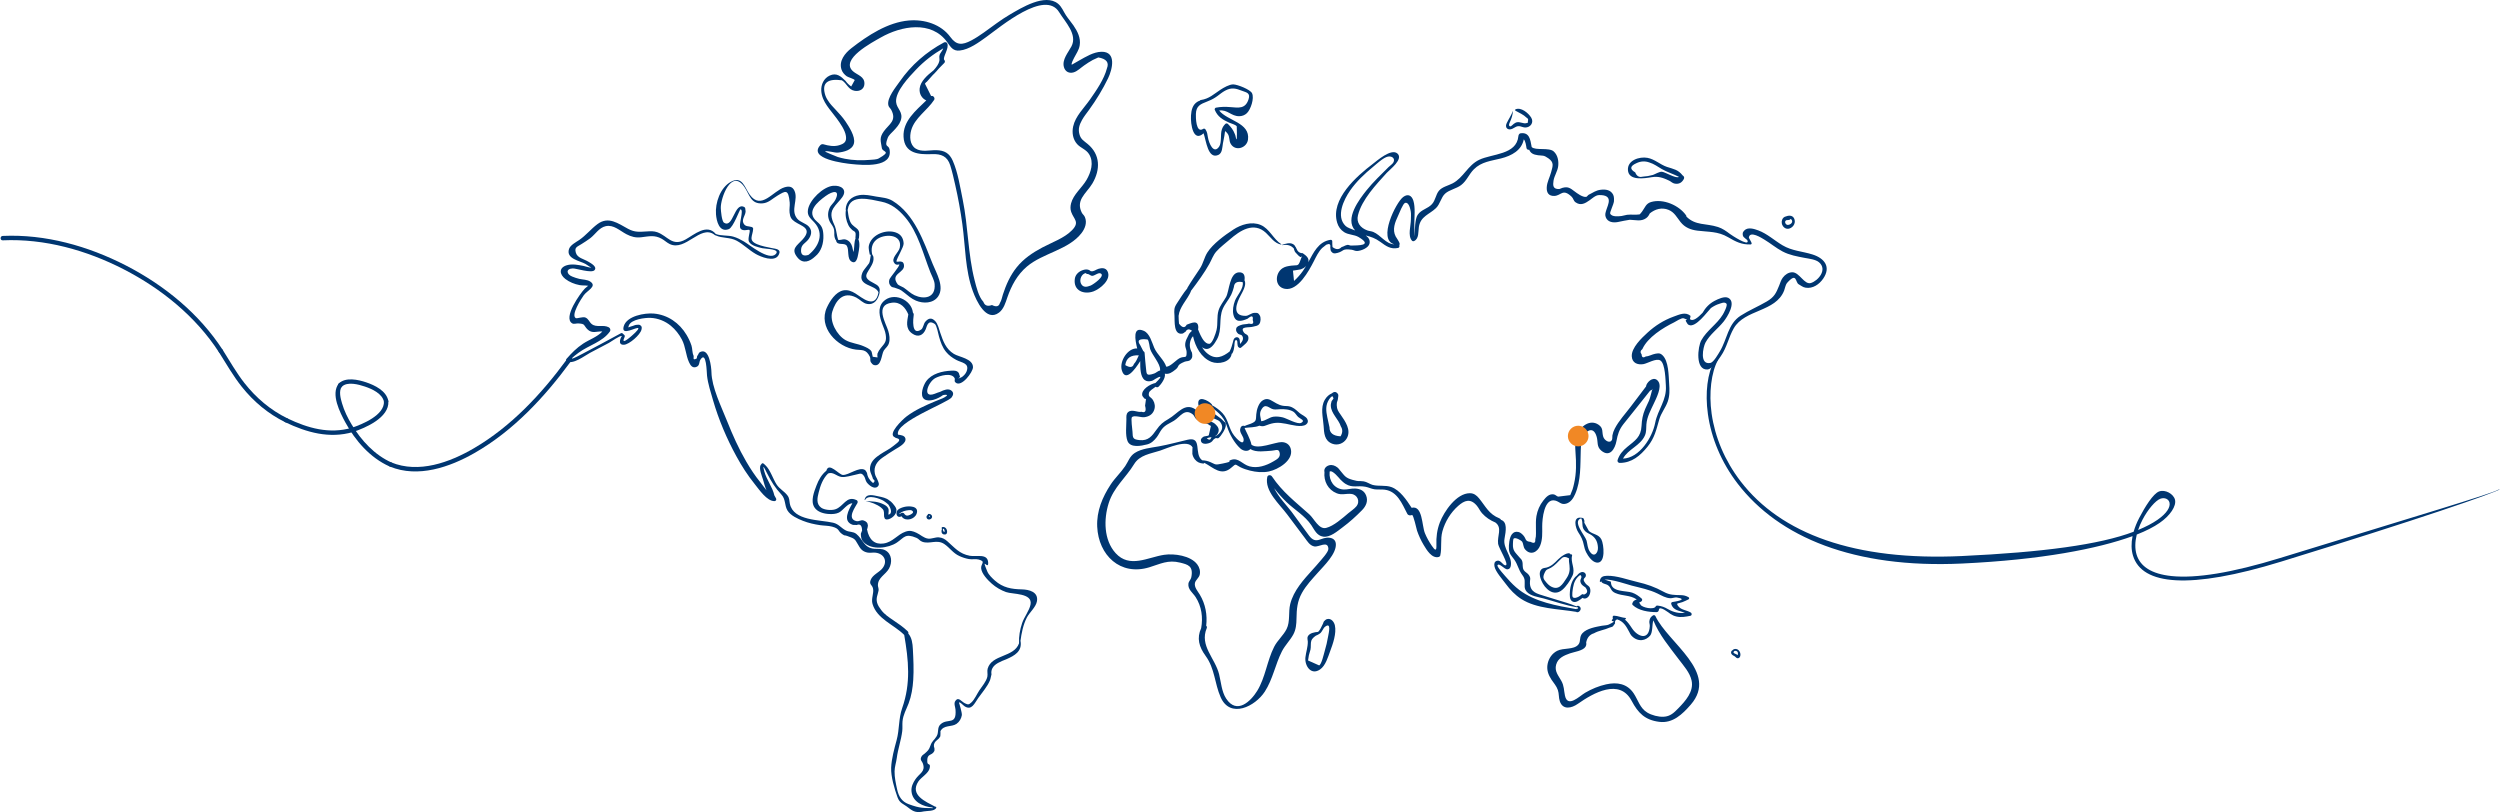 <?xml version="1.0" encoding="UTF-8"?>
<svg width="1333px" height="433px" viewBox="0 0 1333 433" version="1.1" xmlns="http://www.w3.org/2000/svg" xmlns:xlink="http://www.w3.org/1999/xlink">
    <!-- Generator: Sketch 63.1 (92452) - https://sketch.com -->
    <title>mappa-contacts</title>
    <desc>Created with Sketch.</desc>
    <g id="Page-1" stroke="none" stroke-width="1" fill="none" fill-rule="evenodd">
        <g id="mappa-contacts">
            <g id="Group-15" transform="translate(299, 0)" fill-rule="nonzero">
                <g id="Group">
                    <path d="M147.742,81.375 C150.947,81.045 155.524,80.015 156.338,76.355 C157.141,72.747 153.624,67.441 151.789,64.714 C150.275,62.463 148.445,60.556 146.619,58.56 C145.142,56.944 143.536,55.402 142.411,53.505 C141.654,52.406 141.112,51.197 140.785,49.878 C139.328,44.151 142.362,41.794 149.888,42.807 C152.585,44.489 153.225,47.844 156.74,48.426 C159.289,48.848 161.763,47.606 161.906,44.805 C162.113,40.747 158.201,40.08 155.848,38.025 C148.614,31.711 166.26,22.491 170.621,20.002 C181.475,13.811 197.663,10.715 206.104,22.55 C207.924,25.101 209.156,27.32 212.694,26.951 C217.784,26.42 222.979,22.545 226.959,19.682 C234.487,14.265 258.217,-5.806 265.741,6.504 C268.953,11.76 275.645,18.321 272.292,24.734 C270.588,27.994 267.165,31.754 268.284,35.78 C268.967,38.243 271.114,39.297 273.469,38.583 C275.524,37.958 277.31,36.104 279.059,34.898 C280.557,33.864 282.066,32.824 283.678,31.973 C284.662,31.522 285.647,31.072 286.63,30.621 C290.927,31.378 292.463,33.307 291.232,36.409 C289.712,42.282 285.595,48.174 282.16,53.099 C279.054,57.549 274.392,61.939 273.204,67.437 C272.495,70.724 273.019,74.27 275.324,76.832 C277.256,78.981 280.113,79.635 281.716,82.233 C284.413,86.604 282.669,91.9 280.343,95.932 C277.95,100.079 273.315,103.625 272.094,108.434 C271.701,109.985 271.636,111.515 272.167,113.023 C273.57,117.004 276.855,118.348 272.623,122.727 C268.534,126.957 261.906,129.23 256.781,131.959 C251.56,134.74 246.751,137.958 243.031,142.624 C239.606,146.921 237.432,151.836 235.749,157.028 C235.295,158.428 234.972,160.359 234.156,161.542 C233.627,163.45 232.213,163.816 229.915,162.64 C227.574,163.505 226.047,162.942 225.337,160.952 C222.817,158.245 221.585,153.025 220.694,149.559 C217.084,135.524 217.234,120.609 214.308,106.385 C212.927,99.668 211.783,92.029 209.02,85.725 C207.242,81.667 204.585,80.171 200.192,80.072 C196.732,79.993 192.355,81.234 189.208,79.207 C186.032,77.161 185.929,72.705 186.844,69.461 C188.713,62.837 195.439,58.862 199.075,53.276 C199.718,52.289 198.638,50.781 197.478,51.205 C196.378,49.01 195.28,46.815 194.181,44.62 C194.376,44.373 194.571,44.126 194.766,43.879 C194.895,43.839 195.02,43.772 195.132,43.643 C196.222,42.392 197.317,41.165 198.42,39.949 C198.631,39.751 198.85,39.558 199.052,39.351 C199.961,38.429 200.824,37.456 201.661,36.462 C202.597,35.481 203.545,34.508 204.517,33.543 C204.938,33.125 204.921,32.436 204.517,32.014 C203.317,30.762 207.32,25.712 206.054,23.093 C205.749,22.461 204.882,22.335 204.317,22.638 C194.889,27.684 186.801,34.736 180.701,43.523 C178.643,46.485 173.84,52.174 174.656,56.093 C174.886,57.188 175.772,57.72 176.228,58.596 C179.253,64.4 175.068,66.118 172.264,70.012 C169.69,73.586 170.649,75.202 171.204,78.96 C171.551,81.309 176.669,80.407 169.555,84.462 C168.37,85.137 166.103,85.123 164.786,85.243 C160.441,85.642 155.776,85.499 151.491,84.658 C150.233,84.411 148.948,84.069 147.712,83.715 C146.958,83.5 140.637,80.845 140.909,80.743 C142.32,80.216 146.048,81.55 147.742,81.375 M155.046,87.473 C161.181,88.1 177.28,89.604 175.288,79.581 C174.795,77.095 172.28,78.899 174.333,73.525 C174.886,72.077 176.475,70.766 177.505,69.667 C178.979,68.09 180.492,66.457 181.223,64.375 C182.893,59.631 179.099,58.115 178.798,54.358 C178.343,48.681 185.802,40.968 189.414,37.144 C193.679,32.632 198.581,28.88 203.932,25.772 C203.572,26.987 202.36,28.222 202.02,29.196 C201.579,30.46 202.104,31.309 201.883,32.455 C201.565,34.098 200.302,35.826 198.798,37.479 C195.321,40.199 191.822,43.337 191.364,47.107 C191.015,50 192.55,52.536 194.893,53.547 C189.31,58.981 182.339,64.581 182.773,72.951 C183.236,81.888 190.824,82.477 197.968,82.184 C202.803,81.986 206.132,83.28 207.678,88.185 C208.751,91.584 209.522,95.122 210.317,98.589 C211.905,105.516 213.157,112.512 214.13,119.55 C215.773,131.428 215.568,144.082 219.791,155.453 C221.571,160.247 226.766,171.912 233.679,166.676 C236.21,164.76 237.136,161.423 238.123,158.568 C240.298,152.274 243.397,146.495 248.569,142.112 C257.074,134.904 270.835,133.22 277.698,124.243 C279.547,121.824 280.743,118.695 279.456,115.72 C279.005,114.678 278.286,114.31 277.833,113.427 C276.403,110.637 276.45,108.025 277.941,105.415 C279.486,102.709 281.906,100.488 283.495,97.769 C287.829,90.359 287.71,82.392 280.953,76.781 C278.819,75.008 277.275,74.297 276.537,71.517 C275.794,68.727 276.546,66.495 277.923,64.004 C279.002,62.051 280.435,60.314 281.738,58.511 C285.566,53.207 288.996,47.602 291.841,41.711 C294.071,37.091 296.517,27.462 288.309,27.604 C284.133,27.675 279.951,30.279 276.441,32.238 C276.038,32.463 272.488,34.529 272.472,34.509 C272.033,33.951 273.429,31.402 273.692,30.878 C274.839,28.58 276.28,26.766 276.7,24.177 C277.336,20.259 275.537,16.735 273.374,13.571 C272.106,11.715 270.6,10.028 269.368,8.147 C268.008,6.074 267.127,3.596 265.165,1.994 C258.2,-3.694 245.51,4.233 239.367,7.815 C234.516,10.642 230.161,14.114 225.587,17.341 C223.432,18.863 221.237,20.336 218.897,21.565 C214.081,24.093 211.033,24.253 207.781,19.795 C202.753,12.906 193.89,10.22 185.635,10.921 C174.355,11.879 163.648,18.929 154.958,25.693 C151.542,28.352 148.12,32.527 149.722,37.175 C150.226,38.641 151.258,39.79 152.503,40.684 C153.158,41.156 156.479,42.101 156.737,42.714 C156.115,43.844 155.492,44.975 154.871,46.106 C153.68,45.296 152.67,44.308 151.842,43.142 C149.387,40.696 147.046,38.609 143.407,40.284 C140.249,41.74 138.692,45.106 138.899,48.461 C139.265,54.414 143.898,58.651 147.152,63.192 C148.999,65.769 151.569,69.3 152.042,72.498 C152.481,75.472 151.327,76.565 148.384,77.454 C145.668,78.275 142.701,77.707 140.058,76.933 C139.51,76.772 138.844,76.936 138.452,77.356 C131.506,84.774 151.552,87.118 155.046,87.473" id="Fill-3" fill="#003671"></path>
                    <path d="M282.563,152.248 C280.5,153.067 278.437,153.483 277.347,151.143 C276.4,149.113 277.673,145.915 280.008,145.603 C280.195,145.948 280.559,146.202 281.05,146.104 C281.365,146.041 282.639,147.035 283.213,147.08 C284.631,147.19 286.607,145.089 287.939,145.827 C290.425,147.203 283.795,151.759 282.563,152.248 M291.492,144.578 C290.532,142.74 288.483,142.787 286.711,143.326 C285.17,143.796 284.266,144.928 282.61,144.594 C282.222,144.292 281.801,143.94 281.013,143.754 C279.963,143.503 278.706,143.845 277.738,144.259 C275.875,145.057 274.367,146.611 274.087,148.687 C273.219,155.116 279.035,157.197 284.059,155.359 C287.546,154.08 293.828,149.055 291.492,144.578" id="Fill-4" fill="#003671"></path>
                    <path d="M338.65,60.798 C338.785,56.423 341.103,55.533 344.605,54.154 C344.908,54.034 345.201,53.907 345.492,53.777 C347.097,53.163 348.59,52.328 350.135,51.2 C351.528,50.182 352.715,49.153 354.245,48.331 C357.775,46.436 359.989,47.155 363.465,48.487 C365.657,49.327 367.798,49.581 366.745,52.896 C365.066,58.178 361.438,57.469 357.06,57.11 C354.367,56.89 352.002,56.902 349.33,57.412 C348.896,57.495 348.53,58.115 348.705,58.547 C350.192,62.203 352.909,63.807 356.338,65.38 C357.437,65.884 359.582,66.355 360.431,67.325 C360.666,73.994 360.479,75.873 359.869,72.962 C359.776,72.405 359.61,71.874 359.371,71.367 C358.561,69.235 357.331,67.713 355.743,66.105 C355.361,65.718 354.694,65.693 354.315,66.105 C353.343,67.157 352.942,67.706 352.473,69.101 C351.626,71.624 352.497,76.036 351.052,78.165 C348.127,82.472 345.61,76.391 345.074,73.298 C344.779,71.6 344.725,70.507 343.784,69.041 C343.525,68.639 342.986,68.429 342.559,68.71 C338.56,71.347 338.604,62.243 338.65,60.798 M342.749,71.073 C344.154,75.04 345.018,85.033 350.574,82.632 C352.806,81.667 352.689,78.531 353.057,76.501 C353.313,75.085 353.573,73.669 353.87,72.262 C354.275,70.333 353.768,68.902 355.471,71.126 C356.883,72.972 356.11,74.853 357.272,76.78 C359.748,80.881 365.811,78.918 366.428,74.456 C367.692,65.335 355.352,64.446 351.056,58.936 C355.592,58.312 357.377,61.971 361.731,61.961 C363.261,61.958 364.705,61.429 365.844,60.336 C367.887,58.377 369.898,52.395 368.577,49.693 C367.61,47.718 360.829,45.042 358.596,45.001 C356.512,44.962 353.444,46.735 351.76,47.837 C348.159,50.192 345.785,52.656 341.218,53.344 C340.97,53.382 340.822,53.517 340.747,53.689 C340.334,53.818 339.929,53.982 339.537,54.213 C336.918,55.752 336.224,58.618 336.037,61.55 C335.728,66.404 337.296,76.095 342.749,71.073" id="Fill-5" fill="#003671"></path>
                    <path d="M336.025,241.11 C336.019,241.073 336.006,241.037 336,241 C336.01,241.064 336.018,241.099 336.025,241.11" id="Fill-6" fill="#003671"></path>
                    <path d="M415.939,227.368 C416.985,229.007 416.932,230.766 415.781,232.644 C411.817,232.443 409.852,230.836 409.887,227.829 C409.456,226.105 409.086,224.271 408.725,222.525 C408.025,219.134 407.645,216.076 409.655,212.988 C410.466,211.74 411.089,211.287 411.526,211.306 C411.702,211.552 411.867,211.941 412.021,212.504 C411.677,212.959 411.34,213.422 411.011,213.89 C410.819,214.699 410.567,215.442 410.587,216.269 C410.693,220.487 414.761,223.532 415.939,227.368 M414.143,209.753 C413.104,208.545 412.023,208.972 411.086,209.767 C409.804,210.285 408.341,211.47 407.355,213.218 C404.929,217.516 406.44,222.394 406.741,227.002 C406.999,230.967 407.136,234.895 411.261,236.56 C414.129,237.719 417.502,236.522 419.091,233.755 C421.637,229.317 418.277,224.657 415.841,221.123 C414.543,219.24 413.829,218.442 413.752,215.99 C413.684,213.825 414.358,213.993 414.422,212.321 C414.46,211.295 414.95,210.69 414.143,209.753" id="Fill-7" fill="#003671"></path>
                    <path d="M602.97,362.914 C604.213,368.757 599.654,373.797 595.876,377.665 C593.555,380.042 591.606,381.984 588.039,382.172 C585.268,382.316 581.678,381.362 579.304,379.922 C575.399,377.554 574.45,373.267 572.074,369.698 C568.622,364.516 563.228,363.594 557.383,364.892 C553.489,365.758 549.663,367.345 546.227,369.365 C543.166,371.165 536.878,377.644 535.44,370.935 C534.806,367.972 535.05,365.836 533.5,363.024 C531.967,360.239 529.75,357.908 530.741,354.365 C531.746,350.78 535.026,349.476 538.12,348.37 C540.26,347.604 545.075,347.008 546.395,344.845 C546.565,344.566 546.618,344.176 546.773,343.932 C546.843,343.459 546.836,342.99 546.753,342.524 C547.283,339.942 548.671,338.32 550.916,337.662 C553.556,336.151 556.606,335.872 559.277,334.621 C559.811,334.372 560.603,334.36 561.04,333.932 C561.466,333.512 561.793,332.752 562.155,332.386 C561.94,331.245 562.321,330.536 563.292,330.253 C566.662,331.379 568.002,333.739 569.765,337.048 C570.065,337.611 570.316,338.251 570.737,338.743 C572.152,340.398 574.16,341.498 576.403,341.315 C578.107,341.175 579.764,340.21 580.846,338.92 C582.299,337.186 581.838,332.884 582.568,330.771 C585.625,338.43 591.256,345.074 596.156,351.595 C598.708,354.991 602.06,358.625 602.97,362.914 M582.389,328.125 C581.155,328.957 580.65,329.695 580.436,331.21 C580.312,332.097 580.716,332.954 580.668,333.824 C580.232,341.848 574.165,339.511 571.209,335.046 C569.876,333.033 568.748,331.414 567.281,330.259 C567.376,330.252 567.47,330.255 567.566,330.245 C568.08,330.247 568.066,329.496 567.566,329.455 C566.312,329.352 565.353,329.009 564.485,328.801 C563.643,328.537 562.694,328.358 561.585,328.281 C560.884,328.233 560.63,329.186 561.044,329.599 C560.848,329.855 560.878,330.116 560.675,330.348 C559.175,332.047 564.4,330.242 558.832,333.005 C557.875,333.479 556.229,333.44 555.169,333.641 C551.945,334.249 547.165,335.031 544.766,337.606 C542.845,339.67 544.101,341.915 542.542,343.733 C540.11,346.565 534.666,345.32 531.307,347.016 C528.588,348.391 526.801,350.991 526.201,353.938 C525.561,357.094 526.507,359.735 528.229,362.372 C529.494,364.31 530.896,365.703 531.653,367.931 C532.325,369.905 532.037,371.953 532.689,373.902 C534.3,378.706 538.945,377.638 542.272,375.304 C550.561,369.488 564.531,361.513 570.982,373.675 C574.432,380.178 578.062,383.91 585.728,384.89 C592.905,385.806 598.061,380.851 602.523,375.709 C617.566,358.372 590.44,342.934 583.643,328.454 C583.441,328.025 582.773,327.866 582.389,328.125" id="Fill-8" fill="#003671"></path>
                    <path d="M344.436,233.748 C345.255,233.319 346.186,233.202 347.086,233.045 C346.96,233.183 346.825,233.315 346.713,233.464 C346.467,234.644 345.708,234.737 344.436,233.748 Z M316.49,199.132 C312.042,200.682 312.393,199.438 312.051,196.444 C311.739,193.699 311.51,190.957 311.306,188.201 C311.271,187.725 310.965,187.357 310.585,187.166 C310.015,186.113 309.463,185.051 308.944,183.972 C307.085,181.442 308.394,180.455 312.871,181.01 C313.72,181.671 313.933,185.133 314.244,186.078 C315.324,189.349 319.703,193.922 319.557,197.14 C319.551,197.277 319.588,197.396 319.614,197.52 C318.477,197.697 317.452,198.797 316.49,199.132 Z M300.992,194.676 C301.483,190.949 303.904,189.23 308.216,189.475 C307.471,191.148 306.656,193.045 305.61,194.07 C305.021,195.968 303.481,196.17 300.992,194.676 Z M349.906,180.914 C352.777,175.668 350.715,169.904 352.985,164.646 C354.144,161.964 356.18,159.825 357.446,157.203 C357.848,156.372 358.132,155.545 358.434,154.671 C358.592,154.131 358.749,153.592 358.906,153.052 C359.105,150.704 360.674,149.841 363.591,150.44 C364.366,153.668 360.458,157.705 359.473,160.369 C358.634,162.638 358.086,165.394 358.655,167.799 C359.708,172.248 362.874,171.338 366.17,169.964 C368.404,168.072 369.327,168.293 368.943,170.625 C369.653,172.434 369.003,173.071 366.989,172.537 C365.576,172.974 363.992,172.735 362.6,173.321 C361.637,173.726 360.466,173.952 360.143,175.182 C359.83,176.374 360.408,177.213 361.207,177.973 C361.615,178.363 362.897,178.481 363.198,178.876 C364.454,180.522 363.415,182.091 362.194,183.437 C362.138,182.789 362.087,182.088 362.078,181.964 C362.045,181.514 362.023,181.03 361.814,180.619 C361.4,179.809 360.503,179.604 359.712,179.988 C358.8,180.43 358.654,181.401 358.429,182.294 C357.998,184.002 357.462,185.777 356.659,187.346 C356.646,187.371 356.648,187.394 356.638,187.42 C352.997,190.254 349.279,191.939 345.012,188.666 C343.688,187.651 342.703,186.423 341.905,185.079 C342.209,185.336 342.542,185.569 342.94,185.747 C346.197,187.207 348.603,183.297 349.906,180.914 Z M373.346,218.814 C375.599,214.295 377.701,217.906 380.034,218.252 C381.235,218.428 382.354,218.235 383.582,218.185 C385.783,218.095 388.675,218.262 390.682,219.56 C391.657,220.19 392.317,221.537 393.183,222.323 C394.336,223.369 397.193,224.163 394.812,225.461 C392.907,226.5 387.003,223.014 384.981,222.551 C383.378,222.185 381.696,221.968 380.059,222.185 C377.72,222.492 375.776,224.391 373.495,224.601 C373.211,222.604 372.371,220.77 373.346,218.814 Z M418.497,120.508 C413.144,115.415 417.526,106.445 420.871,101.611 C424.214,96.779 428.629,92.64 433.151,88.937 C434.792,87.593 438.594,83.992 440.998,83.508 C443.075,83.088 444.942,84.338 444.067,86.395 C443.64,87.403 442.174,88.295 441.386,89.084 C437.367,93.106 433.216,97 429.653,101.45 C425.764,106.307 417.846,116.667 423.55,122.877 C421.398,122.079 419.405,121.372 418.497,120.508 Z M393.563,147.184 C392.745,148.109 391.879,148.985 390.965,149.813 C390.778,147.976 390.591,146.14 390.404,144.302 C390.374,144.349 394.472,143.641 394.487,143.635 C395.659,143.213 396.685,142.71 397.498,141.709 C396.345,143.642 395.053,145.494 393.563,147.184 Z M667.421,135.682 C661.909,133.941 656.565,133.824 651.439,130.788 C647.092,128.213 643.315,124.633 638.521,122.846 C636.359,122.04 632.941,120.92 631.075,122.9 C630.207,123.822 630.107,124.252 630.26,125.398 C630.461,126.909 632.673,127.456 632.852,128.533 C633.327,131.388 624.233,125.372 623.395,124.736 C621.41,123.229 619.442,121.818 617.047,121.044 C610.544,118.944 605.065,120.401 600.178,115.467 C600.209,115.266 600.172,115.045 600.011,114.816 C596.258,109.455 587.842,105.803 581.349,107.714 C578.605,108.523 578.184,110.572 576.577,112.767 C576.051,113.487 575.629,113.977 575.234,114.321 C573.044,114.649 570.775,114.276 568.559,114.529 C567.573,114.642 566.645,115.053 565.677,115.16 C564.164,115.327 560.42,115.837 559.538,113.86 C559.281,113.284 561.433,108.695 561.528,107.622 C561.626,106.525 561.682,104.9 561.151,103.841 C559.871,101.278 557.231,100.86 554.57,101.171 C551.811,101.495 550.514,102.697 548.123,103.822 C547.654,104.043 547.222,104.914 546.742,104.98 C544.759,105.249 541.871,103.026 540.534,102.024 C538.316,100.36 537.128,99.319 534.045,100.172 C533.805,100.239 532.634,100.788 532.406,100.797 C528.888,100.946 528.983,98.705 529.333,96.378 C529.743,93.661 531.541,91.31 531.844,88.483 C532.137,85.744 531.57,82.65 529.432,80.74 C526.883,78.464 519.678,80.439 517.667,78.372 C517.666,78.283 517.662,78.192 517.644,78.096 C516.946,74.319 516.45,70.403 511.743,71.076 C511.035,71.177 510.661,71.955 510.605,72.576 C509.695,82.632 496.572,81.896 489.684,85.216 C483.587,88.156 481.352,94.717 475.524,97.771 C473.248,98.963 469.928,99.655 468.245,101.701 C466.512,103.808 466.449,106.702 464.529,108.845 C462.341,111.285 458.831,111.712 457.003,114.438 C455.957,115.998 455.848,117.869 455.591,119.669 C455.444,120.692 455.426,125.691 454.827,125.937 C455.352,125.722 455.104,119.749 455.11,119.284 C455.15,115.665 455.71,110.53 454.614,107.032 C453.752,104.281 451.76,103.102 449.17,105.044 C445.301,107.942 435.388,127.919 444.475,130.261 C439.942,130.189 437.172,125.294 433.207,123.663 C432.197,123.247 431.085,123.236 430.077,122.868 C426.328,121.5 424.109,118.643 425.072,114.759 C427.167,106.324 434.788,98.412 440.417,92.154 C441.977,90.421 449.577,84.811 446.051,81.812 C442.755,79.007 435.138,85.763 433.05,87.345 C424.491,93.831 410.23,106.227 413.978,118.744 C414.62,120.89 415.822,122.578 417.709,123.787 C420.029,125.271 423.125,125.05 425.376,126.383 C433.407,131.142 424.898,130.815 421.356,130.94 C420.719,130.962 420.136,130.467 419.48,130.571 C418.149,130.784 417.533,131.461 416.337,131.735 C414.985,133.181 413.371,133.181 411.497,131.734 C411.391,130.709 411.347,129.682 411.367,128.652 C411.359,128.085 410.864,127.798 410.354,127.878 C403.931,128.894 401.374,134.695 398.557,139.851 C399.221,137.708 397.502,136.314 395.577,134.984 C394,135.014 392.891,134.194 392.249,132.523 C392.146,132.27 392.026,132.024 391.888,131.786 C391.26,131.066 391.556,130.805 390.433,130.162 C388.708,129.176 386.415,129.964 384.726,130.509 C384.58,130.556 384.641,130.765 384.789,130.738 C387.193,130.287 389.501,130.679 391.126,132.835 C390.597,132.132 391.283,134.069 391.509,134.321 C390.832,133.569 394.401,137.552 393.652,136.428 C394.453,137.63 395.127,136.748 395.298,136.467 C395.191,136.677 394.879,137.356 394.287,139.026 C393.141,142.25 392.734,141.19 389.55,141.641 C387.91,141.875 386.335,142.062 384.898,142.986 C380.722,145.665 380.501,152.95 386.095,153.994 C393.1,155.3 398.983,144.264 401.506,139.355 C402.771,136.893 403.969,134.22 405.96,132.241 C406.699,131.655 407.438,131.069 408.179,130.482 C409.864,129.735 410.574,130.182 410.306,131.821 C410.337,131.878 410.403,133.544 410.686,133.924 C411.679,135.255 412.464,135.311 414.255,134.82 C417.768,133.858 416.365,132.458 421.677,133.157 C422.747,133.298 423.429,133.858 424.575,133.832 C426.695,133.785 430.723,132.229 431.239,129.832 C431.635,127.995 430.709,126.63 429.193,125.538 C432.104,126.297 434.239,126.974 436.967,128.955 C440.095,131.223 442.443,133.028 446.433,132.208 C447.141,132.064 447.307,131.432 447.121,130.9 C447.23,130.59 447.274,130.218 447.287,129.78 C447.3,129.313 445.069,125.891 445.198,126.138 C443.241,122.395 444.792,118.58 446.526,114.889 C447.043,113.789 449.065,108.529 450.161,108.197 C452.252,107.565 452.98,111.532 453.196,112.625 C453.468,114 453.291,115.665 453.292,117.065 C453.293,120.358 451.476,125.722 453.889,128.345 C454.194,128.677 454.691,128.689 455.066,128.498 C457.679,127.168 457.144,123.606 457.542,121.012 C458.423,115.296 463.147,114.347 466.65,110.974 C468.913,108.795 469.332,105.263 471.535,103.244 C473.778,101.192 477.589,100.58 480.058,98.694 C483.084,96.382 484.201,92.967 486.842,90.3 C490.881,86.22 496.115,85.797 501.326,84.478 C507.044,83.031 512.31,80.178 513.476,74.305 C514.457,75.179 514.763,77.991 514.907,78.854 C515.047,79.688 515.72,79.967 516.368,79.851 C517.131,81.684 518.538,82.456 521.114,82.781 C523.694,83.106 524,82.602 526.533,84.37 C529.774,86.634 528.962,88.419 528.058,91.82 C527.342,94.514 525.876,97.023 525.725,99.874 C525.572,102.72 526.737,104.587 529.773,104.472 C533.47,104.331 534.217,100.261 539.049,104.946 C539.968,105.836 539.943,107.053 541.097,107.877 C543.829,109.825 546.214,108.449 548.55,106.795 C549.949,105.803 551.771,104.05 553.619,104.013 C561.504,103.853 558.301,109.204 557.503,111.923 C557.102,113.289 556.652,114.339 557.163,115.753 C558.16,118.508 561.151,118.871 563.671,118.381 C565.958,117.936 567.857,117.465 569.903,117.195 C569.966,117.196 570.027,117.186 570.091,117.188 C573.074,117.272 575.993,118.229 578.668,116.363 C579.735,115.619 580.219,114.699 580.673,113.777 C583.51,111.49 587.056,110.416 590.698,111.91 C593.798,113.181 595.094,115.904 597.052,118.376 C599.387,121.325 602.451,122.534 606.103,122.99 C612.043,123.735 616.945,123.284 622.391,126.46 C626.516,128.868 629.55,130.49 634.418,130.342 C634.803,130.33 635.051,129.986 634.969,129.615 C634.832,128.988 633.458,126.908 633.489,126.661 C633.976,122.799 640.421,126.949 641.724,127.736 C645.034,129.729 648.013,132.258 651.437,134.067 C655.194,136.05 659.173,136.721 663.297,137.516 C665.602,137.96 669.083,138.286 670.932,139.871 C675.48,143.77 670.526,149.65 666.588,150.895 C663.054,152.012 660.485,145.113 656.624,145.171 C654.559,145.204 652.8,146.433 651.6,148.028 C650.629,149.321 650.243,150.779 649.657,152.244 C647.973,156.448 646.948,158.445 643.053,160.741 C638.498,163.426 633.54,165.468 629.089,168.334 C622.25,172.735 621.95,180.951 617.976,187.435 C617.269,188.59 614.74,193.161 613.018,193.513 C606.97,194.748 609.143,184.959 610.319,182.739 C612.661,178.312 616.984,175.312 620.056,171.451 C621.928,169.096 626.942,161.244 622.591,158.853 C620.575,157.744 617.024,159.464 615.234,160.407 C612.367,161.917 610.351,164.077 608.796,166.8 C606.479,169.231 603.637,171.66 602.102,170.156 C601.936,169.993 602.671,168.64 602.224,168.289 C599.567,166.196 596.531,167.673 593.231,168.87 C588.128,170.724 583.426,173.709 579.434,177.388 C576.373,180.212 570.829,185.379 571.064,190.007 C571.244,193.517 574.099,194.648 577.217,194.162 C579.389,193.823 584.131,190.795 586.327,192.221 C588.948,193.925 589.038,202.846 589.239,205.616 C589.801,213.381 584.933,218.282 583.539,225.468 C582.035,233.212 575.206,244.197 566.384,244.539 C569.081,239.464 575.624,237.684 578.034,232.269 C578.946,230.219 578.682,228.448 578.855,226.273 C579.178,222.215 581.123,218.807 582.805,215.195 C584.046,212.525 587.217,206.513 585.31,203.522 C583.307,200.379 579.862,202.859 578.841,205.276 C578.731,205.539 578.681,205.8 578.675,206.05 C575.938,209.646 573.202,213.243 570.484,216.853 C567.65,220.617 564.118,224.377 561.965,228.598 C561.375,229.752 560.968,230.883 560.734,232.156 C560.617,232.796 560.775,233.867 560.527,234.446 C559.531,236.775 556.522,234.911 555.878,232.956 C555.01,230.323 556.108,228.334 553.325,226.449 C548.744,223.345 543.667,227.38 541.94,231.723 C540.758,234.69 540.811,237.953 541.048,241.08 C541.481,246.816 541.591,252.268 540.276,257.93 C540.051,258.91 539.825,259.907 539.515,260.862 C539.098,261.912 538.682,262.959 538.267,264.008 C536.118,264.274 533.969,264.537 531.82,264.802 C531.049,264.654 530.407,263.781 529.517,263.617 C527.01,263.154 525.345,265.051 523.89,266.899 C521.977,269.329 520.74,272.146 520.223,275.198 C519.865,277.325 519.936,279.465 519.958,281.614 C519.968,282.529 520.025,283.456 519.982,284.371 C520.021,285.499 519.894,286.608 519.602,287.695 C519.769,289.494 518.943,289.905 517.121,288.926 C513.888,288.66 514.94,287.297 513.181,285.405 C512.53,284.706 511.642,283.883 510.664,283.662 C509.121,283.311 508.028,283.706 507.099,284.934 C505.782,286.67 505.424,290.56 505.549,292.7 C505.709,295.416 506.976,296.354 508.389,298.343 C510.372,301.134 510.614,303.839 512.667,306.542 C514.459,308.901 513.868,310.146 513.946,312.753 C513.978,313.808 514.316,314.609 514.981,315.417 C516.978,317.838 521.272,318.336 524.007,319.076 C529.906,320.673 535.745,322.789 541.78,323.793 C541.859,323.805 541.926,323.759 541.97,323.7 C542.175,323.804 542.365,323.969 542.408,324.126 C542.486,324.409 542.279,324.587 542.024,324.567 C541.75,324.548 541.555,324.645 541.406,324.788 C531.06,322.965 519.564,321.019 511.024,314.51 C508.703,312.741 506.642,310.654 504.72,308.453 C504.142,307.792 498.988,302.243 499.455,301.399 C500.296,299.878 503.299,303.733 504.751,303.584 C506.001,303.456 506.408,302.638 506.587,301.512 C507.371,296.584 502.252,292.487 503.211,287.225 C503.989,282.96 504.767,278.3 501.33,277.182 C501.185,276.848 500.916,276.556 500.503,276.39 C494.813,274.11 493.21,270.084 489.625,265.707 C488.311,264.105 486.858,262.981 484.729,262.978 C477.569,262.971 470.982,272.708 468.736,278.537 C467.227,282.461 466.734,286.398 466.896,290.579 C467.028,293.981 466.223,293.652 464.436,291.013 C462.984,288.871 461.739,286.683 460.757,284.282 C459.092,280.214 459.595,269.275 453.681,270.76 C450.988,266.589 447.477,261.367 442.901,259.713 C439.676,258.547 436.111,259.414 432.848,258.544 C431.547,258.198 429.655,256.864 428.14,256.666 C424.787,256.229 426.191,256.967 422.147,255.852 C418.396,254.818 417.983,253.734 415.682,251.009 C415.132,250.357 414.72,249.703 414.008,249.172 C412.763,248.243 411.248,247.662 409.706,248.09 C407.765,248.628 406.792,250.226 407.213,251.717 C406.713,256.554 409.086,261.188 413.796,263.042 C416.459,264.091 418.766,263.075 421.459,263.362 C424.748,263.71 426.429,267.354 424.185,270.025 C423.066,271.356 421.228,272.547 419.896,273.672 C416.895,276.208 412.128,280.499 408.095,281.485 C404.196,282.439 401.75,276.595 399.067,274.185 C391.77,267.628 384.777,262.359 379.202,254.026 C378.595,253.119 376.959,253.121 376.704,254.354 C375.152,261.826 383.261,268.822 387.318,274.288 C390.424,278.474 393.569,282.63 396.708,286.79 C398.096,288.629 399.328,290.841 401.746,291.352 C404.22,291.873 409.086,288.007 409.292,292.647 C409.367,294.354 405.403,298.562 404.522,299.629 C403.383,301.01 402.168,302.329 400.973,303.658 C396.113,309.07 390.738,314.837 388.939,322.12 C387.873,326.431 389.023,331.408 387.002,335.425 C385.281,338.849 382.133,341.403 380.363,344.9 C376.574,352.378 375.732,361.2 371.338,368.367 C368.027,373.768 360.493,381.313 354.746,372.415 C352.373,368.74 352.06,363.732 351.043,359.585 C348.9,350.838 340.492,344.372 344.438,334.917 C344.651,334.406 344.482,333.96 344.147,333.656 C344.809,327.879 343.779,322.121 340.733,317.045 C339.693,315.313 337.637,313.068 338.156,310.788 C338.501,309.264 340.303,308.104 340.684,306.44 C341.13,304.487 340.554,302.518 339.376,300.941 C335.871,296.245 327.076,295.033 321.732,295.826 C313.055,297.111 303.318,303.177 295.844,294.932 C289.475,287.908 289.464,276.813 292.156,268.281 C294.839,259.779 301.286,254.754 305.7,247.491 C308.7,242.557 314.441,241.946 319.569,240.275 C322.911,239.188 334.776,233.621 336.995,238.807 C336.669,238.047 336.829,242.082 336.751,241.951 C336.936,243.05 337.409,244.093 338.11,244.958 C339.377,246.52 340.701,246.992 342.598,247.171 C342.868,247.196 343.071,247.016 343.174,246.786 C348.116,249.397 352.233,254.172 357.763,249.179 C360.269,246.917 359.588,247.748 362.397,249.132 C364.016,249.93 365.748,250.494 367.493,250.925 C370.766,251.732 374.251,252.075 377.566,251.395 C382.371,250.411 390.83,245.531 389.255,239.392 C388.636,236.976 386.713,235.754 384.351,235.726 C380.96,235.687 371.617,239.926 368.269,237.084 C367.803,234.308 365.138,229.624 364.601,228.189 C367.231,227.784 370.064,227.989 372.496,226.975 C374.162,227.445 374.62,227.37 376.342,226.709 C380.251,225.208 382.424,225.147 386.661,225.946 C389.35,226.456 395.082,228.154 397.446,226.297 C398.457,225.502 398.633,224.531 398.008,223.369 C397.323,222.099 395.118,221.201 394.093,220.359 C392.711,219.226 391.536,217.919 389.884,217.165 C388.901,216.717 387.985,216.517 386.91,216.505 C384.001,216.475 382.52,215.682 379.839,214.076 C377.94,212.938 376.483,212.127 374.283,213.483 C372.074,214.842 371.038,218.51 370.841,220.911 C370.59,223.966 371.075,224.635 367.952,225.904 C366.523,226.485 365.612,226.611 364.669,227.16 C364.631,227.127 364.599,227.09 364.539,227.076 C363.202,226.756 362.481,227.513 362.243,228.897 C361.909,230.85 364.212,232.745 364.125,234.578 C363.96,238.007 360.093,233.567 359.081,232.305 C356.116,228.605 356.096,223.772 352.797,220.25 C351.213,218.558 349.271,217.167 347.2,216.028 C347.259,215.875 347.241,215.69 347.096,215.525 C345.331,213.499 339.159,210.383 339.978,215.821 C340.379,218.477 344.406,220.97 346.467,222.309 C347.491,222.975 350.527,223.824 351.324,224.706 C354.294,227.99 351.788,231.122 349.068,232.648 C349.247,232.548 349.133,232.518 348.908,232.523 C349.515,232.219 350.043,231.741 350.425,230.923 C351.366,228.905 350.469,227.498 348.983,226.124 C347.655,224.894 345.722,224.539 344.199,223.66 C341.848,222.302 340.46,219.65 338.388,218.263 C332.646,214.419 329.021,220.529 324.041,223.395 C321.069,225.106 319.649,226.281 317.602,229.171 C315.256,232.484 313.27,235.183 308.52,234.658 C305.008,234.268 304.964,233.527 304.847,230.186 C304.808,229.062 303.878,223.018 304.575,222.397 C305.822,221.285 309.527,222.663 311.075,222.465 C313.473,222.156 315.444,221.104 316.347,218.754 C317.048,216.93 316.81,215.03 315.802,213.373 C314.608,211.413 313.081,211.863 313.645,209.441 C313.9,208.347 315.779,207.275 317.179,206.22 C317.637,206.561 318.29,206.636 318.822,206.128 C320.101,204.907 322.655,201.49 322.092,199.246 C324.354,199.688 325.879,198.565 327.845,196.994 C330.113,195.185 328.046,194.763 332.656,192.866 C333.601,192.478 334.835,192.714 335.666,191.947 C336.999,190.716 336.791,189.707 336.564,188.052 C335.068,185.418 335.024,182.763 336.434,180.085 C336.668,179.817 336.892,179.543 337.124,179.274 C338.332,184.839 341.414,190.728 346.919,192.937 C350.605,194.416 357.152,193.201 357.724,188.639 C357.903,188.582 358.069,188.463 358.18,188.237 C358.79,186.995 359.027,185.799 359.168,184.432 C359.227,183.858 359.211,181.829 359.782,181.425 C360.212,181.119 360.5,181.52 360.631,181.796 C360.814,182.18 360.744,182.874 360.791,183.293 C360.858,183.88 360.886,184.969 361.567,185.235 C361.86,185.558 362.371,185.688 362.79,185.301 C364.19,184.004 366.776,182.452 366.674,180.193 C366.577,178.053 365.164,178.599 364.227,177.249 C361.809,173.765 366.937,174.893 369.307,174.14 C370.538,173.747 371.569,173.907 372.464,172.733 C373.259,171.688 373.396,169.28 372.683,168.133 C371.879,166.837 371.609,166.764 369.85,166.811 C368.245,166.854 366.727,168.387 365.269,168.415 C357.243,168.566 360.688,161.02 362.381,157.79 C363.573,155.518 365.849,151.809 364.56,149.484 C364.877,147.327 364.547,145.071 361.591,145.212 C356.494,145.452 356.461,155.311 354.728,158.389 C353.375,160.791 351.542,162.844 350.728,165.533 C349.702,168.918 350.461,172.544 349.656,175.972 C349.279,177.581 347.478,183.304 345.764,183.338 C343.464,183.383 341.921,180.278 341.115,178.708 C340.531,177.571 340.202,176.556 339.787,175.58 C339.86,175.362 339.916,175.137 339.924,174.89 C340.09,170.115 335.945,172.377 333.748,173.123 C332.74,175.035 331.374,174.849 329.649,172.563 C329.516,171.176 329.442,169.786 329.424,168.393 C329.757,165.85 330.72,164.133 331.971,162.057 C333.45,159.606 335.247,157.468 336.143,154.881 C336.219,154.815 336.292,154.74 336.359,154.652 C339.673,150.25 343.183,145.467 345.856,140.652 C347.086,138.433 347.846,136.039 349.533,134.124 C351.572,131.808 354.36,129.753 356.685,127.722 C362.122,122.973 369.444,118.054 376.007,124.155 C378.685,126.645 380.344,129.608 384.093,130.428 C384.223,130.456 384.299,130.284 384.184,130.21 C379.894,127.459 377.966,121.968 373.201,119.952 C368.382,117.913 362.745,119.711 358.598,122.415 C353.957,125.442 347.72,129.99 344.775,134.618 C343.082,137.276 342.586,140.457 340.782,143.203 C338.566,146.579 336.216,149.888 334.18,153.373 C334.086,153.534 334.034,153.69 334.006,153.839 C331.975,156.243 330.182,159.265 328.574,161.677 C326.91,164.175 327.034,165.219 327.235,168.393 C327.418,171.288 326.659,178.636 331.402,177.893 C332.041,177.792 332.561,177.112 333.135,176.869 C333.916,175.407 335.067,175.243 336.584,176.376 C335.989,176.84 335.474,177.381 335.043,177.997 C334.125,180.129 332.887,181.568 332.929,184.07 C332.951,185.283 333.687,186.55 333.704,187.667 C333.757,191.241 333.024,189.918 330.691,190.667 C328.253,191.45 325.482,195.417 322.848,195.526 C321.658,191.841 318.058,189.135 316.447,185.469 C315.179,182.581 314.092,177.808 310.884,176.405 C304.779,173.736 306.24,181.295 307.364,185.811 C302.389,185.398 297.762,192.575 299.137,197.373 C301.009,203.902 306.034,197.254 308.972,192.535 C308.922,196.377 309.028,200.989 311.416,202.686 C312.559,203.498 313.872,203.417 315.151,203.07 C315.823,202.889 316.392,202.412 316.978,202.057 C318.778,200.969 322.052,199.398 317.092,204.21 C314.205,204.785 309.392,207.739 310.043,210.856 C310.16,211.417 310.783,211.799 310.959,212.275 C311.084,212.617 311.913,212.569 312.032,212.888 C311.872,214.025 311.712,215.162 311.552,216.3 C312.307,219.159 311.679,220.248 309.668,219.568 C307.467,220.042 304.537,217.935 302.491,219.763 C301.395,220.742 301.594,222.185 301.598,223.509 C301.608,226.927 300.924,232.011 302.192,235.173 C303.717,238.968 309.534,237.763 312.692,236.951 C314.884,236.387 316.442,234.874 317.797,233.093 C318.793,231.784 319.443,230.23 320.442,228.93 C322.301,226.51 324.565,225.82 326.965,224.329 C330.331,222.237 332.655,217.444 337.061,221.005 C337.704,221.524 338.046,222.785 338.817,223.431 C339.715,224.183 340.923,224.531 341.973,224.997 C343.009,225.458 345.052,225.864 345.854,226.702 C346.124,226.835 346.393,226.968 346.664,227.1 C346.286,228.755 345.909,230.411 345.531,232.064 C344.942,232.653 343.251,232.415 342.508,232.987 C341.853,233.49 341.148,234.04 341.326,234.999 C341.783,237.456 345.329,236.627 346.667,235.822 C347.873,235.096 347.419,234.54 349.068,233.65 C349.522,233.404 350.27,233.946 350.724,233.581 C352.158,232.422 354.577,228.59 354.609,226.766 C354.64,224.985 354.167,225.435 353.293,224.441 C351.547,222.453 348.639,221.049 346.674,219.194 C345.599,218.18 343.07,215.434 344.736,215.66 C349.252,218.751 353.438,221.513 355.208,227.247 C356.483,231.384 359.102,236.142 362.317,239.094 C363.819,240.474 366.312,241.01 367.686,239.442 C370.743,241.397 375.644,240.508 379.012,240.328 C381.267,240.207 382.918,238.964 383.36,241.636 C383.751,244.004 381.783,244.953 379.916,246.052 C376.181,248.253 371.545,249.852 367.228,248.661 C363.405,247.605 361.385,243.894 357.552,245.173 C354.584,246.166 359.527,245.808 352.835,247.171 C348.714,248.011 349.426,247.74 346.479,246.451 C344.835,245.732 343.563,245.482 342.028,245.438 C337.391,242.174 342.336,232.575 334.246,234.466 C329.13,235.661 324.131,237.048 318.942,237.997 C314.817,238.752 309.673,239.156 306.048,241.525 C303.32,243.307 302.686,245.963 300.937,248.565 C298.636,251.986 295.535,254.82 293.25,258.288 C288.79,265.051 285.661,272.567 286.029,280.805 C286.712,296.113 298.359,307.203 313.823,302.478 C319.719,300.676 323.786,298.356 330.258,299.992 C334.31,301.017 337.436,301.687 336.194,307.859 C335.94,309.119 334.802,309.881 334.651,311.294 C334.328,314.34 337.002,316.04 338.498,318.355 C341.701,323.314 342.506,329.207 341.461,334.937 C338.999,340.3 340.327,344.916 343.84,349.74 C348.813,356.571 348.567,364.344 351.863,371.79 C356.968,383.316 370.246,376.716 375.391,368.772 C379.679,362.152 380.978,354.294 384.505,347.33 C386.158,344.067 388.807,341.55 390.548,338.384 C392.035,335.682 392.248,332.754 392.296,329.728 C392.377,324.711 392.704,320.613 395.192,316.145 C397.458,312.077 400.721,308.674 403.789,305.217 C406.98,301.624 413.524,295.367 413.285,290.135 C413.199,288.233 412.062,287.088 410.187,286.769 C405.353,285.944 402.942,290.914 398.913,285.496 C395.807,281.32 392.781,277.084 389.677,272.903 C387.549,270.035 382.588,264.942 380.362,260.265 C382.403,262.899 384.589,265.414 387.006,267.737 C391.333,271.892 396.848,275.005 400.227,280.072 C401.912,282.601 403.13,285.623 406.5,286.134 C410.229,286.7 414.209,283.136 416.943,281.116 C420.593,278.417 424.032,275.294 427.211,272.057 C429.339,269.891 430.621,267.179 429.402,264.156 C428.379,261.622 426.256,260.65 423.639,260.488 C421.5,260.356 419.369,261.141 417.247,260.989 C412.402,260.643 409.485,256.284 409.967,251.655 C409.975,251.583 409.948,251.526 409.944,251.459 C411.465,250.323 415.248,255.234 415.646,255.636 C416.49,256.49 417.494,257.439 418.53,258.064 C422.267,260.322 424.875,258.73 429.09,259.546 C430.73,259.864 432.229,260.673 433.942,260.897 C435.739,261.133 437.578,260.875 439.369,261.11 C446.072,261.988 448.555,268.559 451.36,273.94 C451.854,274.886 453.005,274.996 453.874,274.601 C454.625,274.261 456.269,282.097 456.565,282.948 C457.48,285.579 458.635,288.135 460.069,290.522 C461.704,293.24 464.465,297.951 468.147,296.973 C468.524,296.873 468.868,296.548 468.956,296.162 C469.921,291.946 468.901,287.622 470.087,283.308 C471.505,278.141 474.504,273.252 478.529,269.72 C481.82,266.835 484.975,265.535 488.433,269.612 C489.483,270.849 490.122,272.422 491.228,273.66 C493.228,275.904 495.634,277.469 498.341,278.595 C502.2,281.447 499.198,285.694 499.798,290.007 C500.118,292.294 505.797,301.167 503.82,301.425 C502.376,301.615 501.275,298.463 499.269,298.984 C497.687,299.396 497.632,300.717 497.862,302.029 C498.339,304.753 502.252,309.104 503.901,311.354 C506.155,314.43 508.879,317.28 512.094,319.352 C520.4,324.705 531.898,324.626 541.431,326.237 C541.625,326.419 541.903,326.517 542.275,326.434 C543.344,326.191 544.198,324.9 543.643,323.841 C543.451,323.476 543.038,323.151 542.641,323.038 C542.209,322.913 541.906,323.097 541.57,323.315 C538.203,321.892 534.711,320.898 531.21,319.85 C528.925,319.166 526.645,318.471 524.374,317.741 C520.675,316.551 517.094,315.928 516.753,311.186 C516.604,309.104 517.548,308.496 516.129,306.516 C515.438,305.552 514.159,305.029 513.519,304.053 C512.524,302.535 513.152,300.911 512.677,299.34 C512.326,298.18 511.962,298.13 511.168,297.177 C508.922,294.478 507.49,293.731 507.7,289.923 C507.714,289.66 507.737,287.505 508.074,287.172 C508.981,286.272 512.19,288.228 512.533,288.719 C513.365,289.91 513.117,291.674 514.147,292.894 C517.045,296.33 520.736,294.508 522.204,290.933 C523.541,287.676 523.316,284.144 523.304,280.69 C523.29,276.912 524.238,265.458 530.209,266.898 C532.589,267.473 533.353,269.323 536.085,268.542 C538.519,267.845 539.927,265.62 540.88,263.431 C544.03,256.202 543.599,247.926 543.854,240.252 C543.918,238.285 543.968,236.163 544.529,234.267 C545.655,230.461 550.463,226.129 552.37,232.956 C553.134,235.697 552.259,238.131 554.783,240.256 C559.376,244.124 562.119,239.279 562.884,235.212 C563.563,231.604 564.309,229.11 566.6,226.159 C568.369,223.881 570.208,221.654 572.01,219.402 C574.984,215.688 577.941,211.961 580.896,208.231 C581.401,208.179 581.878,207.884 582.179,207.233 C581.692,208.288 580.975,212.012 580.232,213.687 C579.585,215.148 578.834,216.564 578.211,218.039 C576.91,221.122 576.432,223.802 576.266,227.084 C575.966,233.029 572.852,234.865 568.668,238.286 C566.23,240.281 564.469,242.313 563.482,245.332 C563.241,246.068 563.882,246.829 564.617,246.828 C571.083,246.82 575.561,243.007 579.476,238.159 C583.266,233.471 584.088,229.254 585.71,223.646 C586.706,220.206 589.057,217.456 590.235,214.113 C591.331,211.001 591.226,207.92 590.998,204.67 C590.7,200.411 590.809,192.478 587.369,189.342 C586.067,188.155 585.155,188.354 583.579,188.627 C581.981,188.903 580.201,190.005 578.571,190.047 C577.148,190.945 576.399,190.592 576.325,188.991 C575.48,187.93 575.612,186.973 576.72,186.122 C579.482,179.894 587.76,174.751 593.583,171.912 C594.497,171.465 597.659,169.287 598.799,169.729 C602.453,171.143 598.925,169.959 600.038,171.465 C600.464,172.04 600.644,172.838 601.415,173.229 C605.07,175.082 611.284,166.227 613.128,164.413 C613.171,164.371 613.187,164.324 613.218,164.28 C614.661,163.281 616.191,162.444 617.71,162.008 C618.805,161.696 620.464,160.793 621.516,161.894 C622.327,162.745 620.178,166.785 619.606,167.734 C616.495,172.884 611.063,176.149 608.129,181.454 C606.246,184.856 604.825,197.31 611.333,197.022 C614.025,196.902 617.188,191.823 618.559,189.862 C621.781,185.258 622.673,179.863 625.433,175.066 C631.33,164.817 647.76,166.485 652.304,154.927 C652.662,154.012 653.09,151.729 653.797,150.93 C659.205,144.814 658.173,150.57 660.058,151.582 C661.396,152.301 662.15,153.129 663.751,153.395 C667.593,154.033 671.054,151.597 673.136,148.556 C677.43,142.281 673.795,137.695 667.421,135.682 Z" id="Fill-9" fill="#003671"></path>
                    <path d="M507.379,68.659 C508.87,67.979 509.666,67.004 511.505,67.344 C512.447,67.519 513.259,67.983 514.247,67.988 C517.098,68.001 519.024,65.269 517.415,62.671 C515.897,60.221 511.992,56.998 509.067,58.299 C508.773,58.429 508.815,58.898 509.067,59.042 C511.149,60.221 513.249,61.048 515.012,62.776 C515.788,63.197 516.001,63.794 515.654,64.566 C515.828,65.333 515.573,65.688 514.884,65.628 C514.095,65.952 513.179,65.615 512.394,65.452 C511.54,65.273 510.749,65.014 509.865,65.182 C509.187,65.311 508.669,65.673 508.113,66.063 C507.727,66.335 506.666,67.502 506.27,67.408 C505.055,67.126 505.85,65.607 506.113,65.029 C506.973,63.143 507.534,61.373 507.7,59.289 C507.705,59.241 507.638,59.239 507.624,59.279 C506.779,61.563 505.445,63.428 504.413,65.578 C503.965,66.512 503.717,67.646 504.55,68.456 C505.335,69.22 506.47,69.074 507.379,68.659" id="Fill-10" fill="#003671"></path>
                    <path d="M573.552,87.003 C575.829,85.906 578.134,85.785 580.469,86.636 C582.915,87.375 584.871,88.856 587.033,90.115 C589.981,91.832 593.199,92.732 596.233,94.31 C594.741,95.445 588.7,91.617 587.071,91.572 C585.619,91.532 583.407,92.925 582.333,93.278 C580.557,93.78 578.743,94.084 576.892,94.19 C575.018,94.696 573.687,93.941 572.898,91.923 C569.878,90.168 570.096,88.529 573.552,87.003 M581.69,94.476 C585.248,93.893 587.702,94.755 590.951,96.298 C592.086,96.837 592.696,97.69 594.01,97.914 C596.289,98.303 597.792,97.35 598.824,95.443 C599.255,94.647 598.835,93.898 598.216,93.563 C595.658,90.362 593.479,90.214 589.838,89 C586.15,87.77 583.321,84.858 579.37,84.151 C575.197,83.405 568.695,85.399 569.011,90.662 C569.367,96.585 577.887,95.1 581.69,94.476" id="Fill-11" fill="#003671"></path>
                    <path d="M656.432,117.382 C657.218,118.973 654.988,120.14 653.946,119.884 C652.867,119.62 652.269,117.845 653.574,117.39 C653.898,117.277 655.649,117.45 655.634,116.745 C655.634,116.727 655.627,116.713 655.626,116.694 C655.958,116.798 656.244,117.002 656.432,117.382 M654.403,121.992 C656.463,121.831 658.606,119.553 657.842,117.015 C657.159,114.754 654.993,114.698 653.309,115.387 C652.387,115.526 651.573,116.198 651.218,117.197 C650.348,119.644 652.222,122.163 654.403,121.992" id="Fill-12" fill="#003671"></path>
                    <path d="M536.243,308.361 C534.291,311.242 532.164,315.477 527.418,312.376 C526.788,311.964 526.135,311.286 525.644,310.725 C523.969,308.804 523.444,307.986 524.497,305.647 C525.6,303.19 526.05,303.821 528.023,302.682 C529.018,302.108 529.887,301.355 530.718,300.579 C531.335,300.004 531.904,299.383 532.507,298.793 C532.809,298.475 533.126,298.171 533.459,297.882 C534.468,296.743 535.857,296.705 537.622,297.751 C537.446,298.917 537.676,300.058 537.841,301.451 C538.166,304.183 537.76,306.121 536.243,308.361 M538.479,295.649 C537.522,293.701 533.434,296.611 531.872,298.175 C530.005,300.044 528.329,301.893 525.642,302.624 C524.582,302.913 523.673,302.759 522.856,303.593 C521.324,305.158 522.18,307.954 522.875,309.616 C524.67,313.896 529.339,318.352 533.923,314.576 C536.126,312.76 538.278,309.488 539.444,306.961 C541.162,303.237 538.257,299.909 539.253,296.182 C539.376,295.722 538.823,295.416 538.479,295.649" id="Fill-13" fill="#003671"></path>
                    <path d="M546.327,283.337 C547.311,284.272 548.581,284.609 549.654,285.372 C552.03,287.055 552.871,289.187 553.027,291.944 C553.186,294.753 551.022,297.515 548.751,294.191 C547.408,292.228 547.526,290.391 546.951,288.244 C546.249,285.63 539.04,277.925 544.129,276.336 C545.373,279.027 543.876,281.008 546.327,283.337 M545.442,276.616 C545.145,276.129 544.889,276.21 544.213,276.047 C544.191,276.041 544.181,276.059 544.162,276.064 C539.382,275.301 541.04,281.588 542.573,283.887 C544.115,286.198 545.004,288.026 545.518,290.734 C545.774,292.089 546.164,293.346 546.792,294.579 C547.751,296.464 549.858,299.593 552.258,299.959 C557.38,300.74 556.164,290.15 554.872,287.64 C553.379,284.742 550.411,285.075 548.191,283.109 C547.379,281.64 546.568,280.172 545.755,278.703 C545.774,278.375 545.794,278.044 545.813,277.716 C545.622,277.438 545.626,276.92 545.442,276.616" id="Fill-14" fill="#003671"></path>
                    <path d="M539.745,313.285 C540.181,310.528 541.299,308.196 543.43,306.679 C543.816,306.604 544.112,306.845 544.213,307.627 C544.283,308.161 543.578,309.063 543.628,309.78 C543.689,310.634 544.033,311.305 544.605,311.919 C544.922,312.259 545.337,312.438 545.667,312.751 C545.881,312.888 546.097,313.024 546.311,313.159 C547.824,315.082 547.55,316.384 545.487,317.062 C545.257,316.797 544.746,316.718 544.454,316.927 C543.919,317.311 543.374,317.814 542.794,318.119 C542.047,318.512 540.46,319.246 539.655,318.463 C538.958,317.782 539.627,314.033 539.745,313.285 M539.416,320.692 C541.191,321.729 543.318,319.909 544.816,318.785 C546.129,319.692 547.769,318.79 548.475,317.298 C548.988,316.213 549.186,314.76 548.791,313.62 C548.326,312.281 547.342,312.223 546.536,311.241 C543.833,307.95 546.878,308.638 546.586,306.508 C546.481,305.745 545.874,305.173 545.149,305.038 C543.893,304.802 542.749,305.698 541.832,306.859 C539.247,308.736 538.231,312.466 538.055,315.712 C537.967,317.344 537.78,319.733 539.416,320.692" id="Fill-15" fill="#003671"></path>
                    <path d="M592.093,322.002 C593.138,325.671 596.565,325.494 599.447,326.812 C596.197,327.064 593.492,326.592 590.265,324.741 C588.396,323.669 587.089,323.192 584.902,322.898 C584.523,322.847 584.022,322.923 583.841,323.322 C582.914,325.357 576.462,323.921 575.729,322.419 C574.918,320.755 574.281,321.879 576.113,320.706 C576.627,320.377 576.835,319.583 576.318,319.139 C574.773,317.805 573.223,316.675 571.256,315.988 C567.952,314.835 560.129,315.879 559.958,310.531 C559.945,310.142 559.55,309.777 559.139,309.917 C558.274,309.615 557.41,309.312 556.546,309.009 C560.448,308.742 569.388,311.83 571.08,312.26 C575.725,313.444 580.465,314.375 584.795,316.476 C587.051,317.57 589.128,318.886 591.708,318.981 C592.582,319.013 594.181,318.428 595.048,318.571 C601.593,319.654 594.07,320.793 592.66,321.022 C592.228,321.091 591.985,321.622 592.093,322.002 M598.04,321.061 C599.191,320.618 600.235,320.111 601.338,319.569 C601.788,319.347 601.75,318.675 601.338,318.442 C599.955,317.667 598.898,317.377 597.298,317.332 C593.827,317.235 591.379,317.377 588.051,315.541 C583.418,312.984 579.128,311.487 573.923,310.283 C568.921,309.127 562.981,306.863 557.845,307.006 C555.569,307.07 554.306,307.7 554.003,309.923 C553.948,310.327 554.663,310.425 554.731,310.019 C554.739,309.973 554.759,309.934 554.773,309.891 C555.091,311.379 557.348,311.194 558.54,312.173 C560.179,313.519 559.746,315.068 562.222,316.175 C566.188,317.945 570.032,317.116 573.714,319.639 C572.585,320.072 571.803,320.248 571.325,321.809 C571.244,322.076 571.331,322.391 571.534,322.583 C574.738,325.628 580.024,326.393 584.297,326.385 C584.979,326.385 585.458,325.843 585.5,325.202 C585.678,322.517 591.206,327.053 591.585,327.278 C592.876,328.042 593.333,328.333 594.827,328.709 C597.3,329.329 599.883,328.841 602.323,328.341 C603.165,328.167 603.199,327.039 602.55,326.632 C600.463,325.326 597.452,325.276 595.934,323.335 C594.33,321.286 595.789,321.924 598.04,321.061" id="Fill-16" fill="#003671"></path>
                    <path d="M626.193,348.585 C625.926,348.468 625.515,348.27 625.289,348.017 C625.308,347.971 625.326,347.924 625.331,347.866 C625.412,346.864 626.668,346.789 627.292,347.386 C627.736,347.811 627.769,348.71 627.514,349.298 C627.498,349.289 627.491,349.281 627.472,349.271 C627.356,349.186 627.238,349.101 627.119,349.019 C626.829,348.839 626.507,348.722 626.193,348.585 M628.786,350.134 C629.358,348.781 628.746,346.956 627.37,346.245 C626.417,345.752 625.253,346.039 624.691,346.785 C624.311,346.943 624.082,347.258 624.016,347.706 C623.911,348.416 624.341,348.974 624.927,349.379 C625.248,349.6 625.609,349.75 625.943,349.949 C626.355,350.192 626.575,350.597 626.979,350.829 C627.711,351.255 628.492,350.833 628.786,350.134" id="Fill-19" fill="#003671"></path>
                    <path d="M409.171,339.225 C408.719,341.928 408.075,344.686 407.288,347.311 C406.851,348.764 405.658,354.238 404.377,354.798 C402.399,353.919 400.423,353.04 398.447,352.162 C398.596,351.233 398.745,350.304 398.895,349.376 C399.12,348.383 399.501,347.427 399.739,346.438 C400.092,344.972 399.736,342.853 400.203,341.596 C400.604,340.519 401.556,339.684 402.604,338.952 C403.392,338.622 404.132,338.281 404.833,337.739 C406.022,336.817 406.467,334.99 407.498,334.194 C411.054,331.45 409.44,337.629 409.171,339.225 M408.544,330.112 C407.905,330.292 407.459,330.787 406.986,331.249 C406.704,331.525 406.606,332.168 406.422,332.533 C405.436,334.472 405.011,335.761 403.841,336.909 C401.799,337.091 399.23,337.55 398.329,339.314 C397.87,340.213 398.313,341.199 398.323,342.116 C398.352,345.103 397.383,347.55 397.051,350.451 C396.537,354.919 399.989,360.29 404.834,356.967 C407.827,354.915 409.065,350.34 410.26,347.168 C411.717,343.305 413.689,337.7 412.761,333.462 C412.353,331.598 410.771,329.488 408.544,330.112" id="Fill-20" fill="#003671"></path>
                    <path d="M174.594,271.041 C174.106,270.043 173.221,269.471 172.247,268.971 C169.192,267.408 166.068,267.252 162.707,267.249 C162.693,267.249 162.688,267.274 162.703,267.276 C165.399,267.675 168.554,268.889 170.72,270.58 C172.351,271.853 172.368,272.654 172.358,274.467 C172.353,275.35 172.359,275.609 172.716,276.39 C172.889,276.769 173.39,277.004 173.79,277 C176.237,276.97 179.373,274.214 178.964,271.607 C178.789,270.49 177.636,269.215 176.976,268.407 C176.385,267.684 175.795,267.199 175.108,266.794 C173.618,265.51 171.425,265.07 169.28,264.624 C166.669,264.08 162.752,262.915 162.003,266.482 C161.973,266.622 162.181,266.731 162.251,266.585 C163.75,263.439 170.24,265.884 172.2,267.087 C173.083,267.628 173.835,268.324 174.628,268.961 C175.955,270.868 177.09,273.852 174.709,274.427 C174.631,273.355 175.122,272.121 174.594,271.041" id="Fill-21" fill="#003671"></path>
                    <path d="M181.643,273.506 C181.429,273.57 181.242,273.679 181.08,273.832 C180.983,273.971 180.888,274.06 180.793,274.126 C180.706,274.061 180.604,274.012 180.469,274.004 C180.368,273.999 181.54,273.157 181.64,273.103 C182.432,272.669 183.306,272.372 184.183,272.207 C184.826,272.087 186.565,271.788 187.17,272.169 C188.928,273.275 186.777,274.259 186.133,274.543 C185.181,274.959 184.362,275.23 183.508,274.397 C183.149,274.047 183.181,273.749 182.714,273.533 C182.309,273.345 182.033,273.378 181.643,273.506 M182.071,275.81 C184.119,278.085 188.645,276.898 189.732,273.939 C191.319,269.614 185.432,269.689 183.08,270.306 C181.703,270.667 179.532,271.348 179.092,272.967 C178.986,273.355 178.974,273.755 179.044,274.113 C179.058,274.502 179.211,274.882 179.552,275.195 C179.928,275.538 180.375,275.661 180.868,275.595 C181.095,275.565 181.397,275.308 181.605,275.325 C182.134,275.366 181.508,275.185 182.071,275.81" id="Fill-22" fill="#003671"></path>
                    <path d="M204.612,282.764 C204.644,282.996 204.688,283.294 204.631,283.549 C204.53,283.568 204.437,283.595 204.358,283.637 C204.232,283.493 204.1,283.349 204.001,283.193 C203.841,282.941 203.749,282.699 203.696,282.449 C203.794,282.22 203.88,282.049 203.944,281.867 C204.359,281.99 204.557,282.377 204.612,282.764 M205.893,284.177 C206.074,283.708 205.992,283.191 205.89,282.713 C205.676,281.716 204.747,280.793 203.44,281.041 C203.249,281.079 203.082,281.256 203.093,281.424 C203.105,281.602 203.14,281.74 203.184,281.873 C203.166,281.906 203.147,281.939 203.129,281.972 C203.095,282.035 203.196,282.087 203.24,282.029 C203.245,282.04 203.249,282.05 203.254,282.061 C202.851,283.001 202.816,284.402 203.991,284.905 C204.143,284.97 204.285,284.976 204.412,284.95 C204.522,284.987 204.647,285.006 204.793,284.998 C205.169,284.979 205.476,284.905 205.695,284.623 C205.775,284.52 205.798,284.404 205.841,284.292 C205.959,283.983 205.71,284.648 205.893,284.177" id="Fill-23" fill="#003671"></path>
                    <path d="M196.805,275.325 C196.787,275.445 196.584,275.694 196.426,275.652 C196.173,275.586 196.256,275.084 196.388,275.035 C196.451,275.013 196.489,274.969 196.525,274.925 C196.695,275.007 196.83,275.138 196.805,275.325 M196.724,276.957 C197.562,276.777 198.17,276.007 197.957,275.175 C197.738,274.313 196.821,273.902 195.961,274.02 C195.683,274.058 195.626,274.325 195.705,274.543 C194.418,275.086 194.972,277.337 196.724,276.957" id="Fill-24" fill="#003671"></path>
                    <path d="M349,220.5 C349,217.463 346.537,215 343.5,215 C340.463,215 338,217.463 338,220.5 C338,223.538 340.463,226 343.5,226 C346.537,226 349,223.538 349,220.5 Z" id="Fill-32" fill="#F18825"></path>
                    <path d="M542.5,238 C545.537,238 548,235.537 548,232.5 C548,229.463 545.537,227 542.5,227 C539.463,227 537,229.463 537,232.5 C537,235.537 539.463,238 542.5,238" id="Fill-31" fill="#F18825"></path>
                    <path d="M250.48,322.334 C249.84,325.583 247.096,328.966 246.004,332.21 C244.808,335.766 244.196,339.349 244.349,343.033 C241.619,350.636 229.839,348.817 227.622,356.516 C227.226,357.889 227.765,359.483 227.446,360.869 C226.855,363.424 224.621,365.953 223.191,368.099 C221.909,370.026 220.642,372.972 218.951,374.537 C217.434,375.937 217.088,375.691 215.591,375.04 C213.643,374.191 212.113,371.281 210.405,373.706 C209.429,375.091 210.374,376.954 210.478,378.361 C211.12,386.978 206.324,382.773 202.573,386.128 C200.492,387.991 201.762,390.336 200.402,392.593 C199.085,394.774 197.985,395.007 197.129,397.501 C196.282,399.965 195.718,400.284 194.103,401.749 C193.533,402.266 192.788,402.612 192.403,403.288 C191.264,405.293 192.581,405.65 193.108,407.206 C194.547,411.444 191.338,412.249 189.128,415.463 C187.82,417.363 186.804,419.497 187.001,421.866 C187.475,427.567 193.154,430.123 198.212,430.547 C198.238,430.726 198.362,430.892 198.595,430.899 C193.511,430.756 191.906,431.164 185.435,428.756 C181.824,427.411 180.175,424.66 179.356,420.946 C178.668,417.835 177.924,414.427 177.985,411.245 C178.033,408.759 178.845,406.612 179.164,404.161 C179.797,399.309 181.478,394.691 182.074,389.866 C182.291,388.113 182.067,386.396 182.219,384.654 C182.526,381.15 184.24,378.297 185.458,375.096 C186.986,371.082 187.66,366.829 187.938,362.562 C188.293,357.129 188.025,351.573 187.743,346.14 C187.582,343.026 187.234,340.085 185.302,337.797 C185.416,337.398 185.339,336.951 184.951,336.572 C182.616,334.288 180.033,332.568 177.336,330.736 C174.982,329.137 172.616,327.61 170.892,325.311 C170.02,324.152 169.063,322.812 168.675,321.382 C167.978,318.805 169.027,317.226 169.445,314.915 C169.636,313.859 169.112,312.971 169.101,312.096 C169.047,307.993 173.207,306.409 175.01,303.177 C176.825,299.923 176.638,295.382 173.058,293.429 C171.147,292.387 169.232,292.789 167.161,292.607 C161.577,292.115 161.058,287.465 157.596,284.689 C155.853,283.291 153.905,283.814 152.008,282.84 C149.421,281.514 148.273,279.435 145.249,278.723 C138.175,277.057 124.069,277.851 122.141,268.578 C121.769,266.784 122.058,265.741 120.852,264.145 C119.177,261.932 116.686,260.761 115.12,258.382 C113.097,255.31 111.767,250.506 109.051,248.002 C107.877,246.92 107.569,246.468 106.631,247.898 C105.445,249.709 107.328,253.974 107.791,255.572 C108.388,257.629 108.891,259.611 109.694,261.423 C108.315,259.735 107.06,257.961 106.381,257.126 C103.588,253.69 101.147,249.971 98.917,246.155 C94.891,239.264 91.652,231.986 88.701,224.586 C85.569,216.731 80.505,206.519 80.342,198.446 C80.291,195.93 79.245,185.402 74.418,187.653 C73.29,188.178 73.531,188.978 72.812,189.742 C72.556,190.014 72.69,191.038 72.414,191.183 C69.954,192.475 71.17,190.357 70.771,189.541 C70.048,188.067 70.223,185.863 69.695,184.243 C69.057,182.287 68.127,180.342 67.081,178.582 C63.283,172.195 57.018,167.803 49.501,167.182 C44.848,166.797 35.222,168.384 33.58,173.955 C31.882,179.71 40.762,173.917 41.356,175.038 C41.73,175.748 37.964,178.97 37.387,179.452 C35.862,180.732 31.993,183.976 34.052,179.662 C34.205,179.34 34.2,178.944 33.925,178.684 C33.621,178.396 33.316,178.107 33.012,177.821 C32.753,177.575 32.367,177.524 32.055,177.696 C25.321,181.417 18.483,184.958 11.698,188.583 C8.213,190.444 1.996,193.62 9.536,188.05 C14.867,184.112 22.371,182.278 26.226,176.707 C26.706,176.013 26.363,174.938 25.655,174.545 C22.675,172.887 18.992,174.888 16.426,172.718 C15.131,171.623 14.848,169.984 13.064,169.277 C11.78,168.769 8.593,169.959 8.021,169.632 C5.277,168.068 10.862,159.371 12.255,157.433 C14.087,154.884 19.458,152.697 15.795,150.177 C14.128,149.033 11.817,149.128 9.917,148.704 C8.588,148.409 7.327,147.948 6.067,147.447 C3.008,146.233 2.582,143.273 6.387,143.124 C8.161,143.054 16.443,145.835 17.992,144.056 C19.641,142.161 15.833,140.21 14.588,139.47 C12.109,137.997 8.854,137.56 8.041,134.734 C7.196,131.796 8.705,131.66 11.072,130.129 C12.628,129.124 14.222,128.168 15.694,127.04 C18.49,124.896 20.383,121.403 23.967,120.596 C28.154,119.656 31.494,123.031 34.97,124.861 C37.578,126.233 39.911,126.845 42.87,126.51 C47.032,126.042 49.894,125.146 53.834,127.319 C55.342,128.149 56.565,129.398 58.135,130.14 C66.524,134.098 74.424,119.815 81.711,124.996 C81.734,125.025 81.737,125.06 81.777,125.083 C81.831,125.115 81.887,125.14 81.941,125.171 C82.043,125.248 82.145,125.316 82.245,125.401 C82.351,125.492 82.462,125.512 82.56,125.494 C86.134,127.172 90.205,126.393 93.843,128.376 C97.426,130.329 100.351,133.331 103.89,135.382 C106.501,136.893 113.956,140.057 116.17,135.974 C117.898,132.786 114.638,132.704 112.562,132.281 C109.956,131.751 107.175,131.256 104.711,130.222 C99.754,128.143 102.362,125.887 102.587,122.023 C102.613,121.565 102.247,121.179 101.838,121.045 C100.087,120.475 98.34,121.047 97.349,118.912 C96.299,116.655 99.088,114.173 98.476,111.996 C98.258,111.225 98.618,110.783 97.753,110.345 C92.515,107.7 91.958,121.883 87.066,118.761 C85.817,117.964 85.371,112.374 85.326,110.924 C85.165,105.68 90.945,89.663 97.874,99.642 C100.699,103.71 101.196,108.959 107.672,108.43 C110.858,108.168 112.936,105.843 115.564,104.301 C119.807,101.814 121.363,100.512 122.07,107.975 C122.239,109.758 121.764,111.581 122.003,113.412 C122.308,115.763 122.851,116.863 124.784,118.191 C128.328,120.622 134.474,121.63 128.895,127.753 C125.871,131.073 122.395,132.755 126.341,137.462 C129.232,140.91 132.818,139.419 135.679,136.708 C138.848,134.174 140.227,129.803 140.027,125.396 C139.871,121.956 139.241,120.375 136.626,118.165 C130.519,113.005 136.785,107.76 141.189,104.546 C145.013,101.756 149.172,100.972 146.407,106.575 C145.631,108.147 144.065,109.213 143.334,110.892 C142.296,113.271 142.252,115.61 143.322,117.957 C143.853,119.122 144.808,120.098 145.335,121.295 C146.236,123.338 145.565,124.683 146.036,126.557 C146.239,127.363 146.447,127.882 146.816,128.253 C147.294,131.269 151.275,129.062 152.536,131.107 C153.91,133.333 152.438,137.974 155.1,139.514 C157.642,140.986 158.3,137.087 158.596,135.51 C159.045,133.126 159.713,129.867 158.675,127.475 C158.856,127.323 158.984,127.097 159.007,126.799 C159.18,124.526 159.484,123.142 157.732,121.737 C155.674,120.085 154.784,119.731 153.921,117.109 C153.358,115.4 153.217,113.66 152.956,111.908 C152.999,111.838 153.031,111.759 153.043,111.664 C154.134,103.118 165.394,106.431 170.895,107.516 C176.197,108.563 180.022,111.662 183.503,115.695 C190.512,123.816 193.221,135.419 197.08,145.204 C197.827,147.096 199.175,149.391 199.345,151.439 C199.978,159.07 193.561,159.695 188.68,157.44 C186.464,156.417 184.848,154.709 182.855,153.358 C182.311,152.99 180.016,152.072 179.703,151.656 C175.23,145.713 183.766,145.631 182.978,141.178 C182.698,139.597 181.86,139.416 180.537,139.429 C180.485,139.43 180.444,139.448 180.397,139.458 C180.302,139.447 180.201,139.455 180.095,139.493 C179.694,139.638 179.312,139.521 178.929,139.386 C179.39,137.181 182.897,131.763 182.814,129.828 C182.715,127.486 181.755,125.438 179.571,124.355 C174.717,121.948 167.292,124.329 164.931,129.14 C163.736,131.576 164.237,132.808 164.618,135.077 C165.128,138.109 165.888,132.202 164.966,138.172 C164.559,140.795 164.353,140.267 163.132,142.029 C162.343,143.167 161.306,144.145 160.789,145.47 C157.938,152.791 167.901,151.539 169.423,155.949 C167.639,165.197 160.549,158.582 157.064,156.448 C155.126,155.261 152.947,154.358 150.629,154.837 C146.524,155.686 143.506,160.483 141.904,163.944 C137.051,174.429 147.335,185.22 157.417,186.421 C160.625,186.803 162.775,186.056 164.837,190.234 C165.309,191.189 164.752,192.134 165.388,193.197 C165.721,193.752 166.359,194.479 167.01,194.65 C171.066,195.722 170.954,188.92 172.245,186.919 C173.192,185.453 174.397,184.835 174.968,183.024 C175.657,180.84 175.236,178.546 174.611,176.408 C173.425,172.353 167.189,162.52 176.578,161.403 C181.149,160.859 183.788,164.049 185.312,167.658 C184.715,171.282 183.618,175.087 187.245,177.75 C190.517,180.152 193.264,178.813 194.616,175.494 C195.329,173.746 195.747,170.28 199.44,172.744 C200.446,173.416 201.281,178.089 201.687,179.496 C202.537,182.443 203.462,185.205 205.439,187.626 C206.943,189.467 208.764,190.769 210.843,191.893 C213.791,193.488 218.014,193.499 216.419,197.961 C215.947,199.278 214.524,200.875 213.2,201.367 C209.889,202.593 213.505,201.565 212.741,200.385 C212.46,199.952 212.469,199.226 212.13,198.759 C211.222,197.507 209.64,197.587 208.297,197.641 C203.481,197.832 197.744,199.209 194.791,203.35 C193.37,205.344 191.207,210.878 193.788,212.796 C196.206,214.593 201.032,212.749 203.777,210.695 C204.035,210.62 204.289,210.562 204.534,210.536 C207.709,210.197 204.691,211.925 203.548,212.402 C202.263,212.939 200.961,213.43 199.676,213.968 C194.329,216.206 188.932,218.567 184.303,222.097 C182.499,223.474 173.804,231.541 178.222,233.225 C178.333,233.343 178.472,233.442 178.677,233.489 C182.523,234.358 179.291,236.146 177.319,237.794 C175.231,239.535 172.66,240.7 170.416,242.211 C167.886,243.915 165.549,245.699 164.964,248.859 C164.465,251.554 165.94,253.077 166.48,255.418 C167.563,256.078 167.572,256.796 166.51,257.57 C164.614,256.067 163.543,254.271 163.296,252.181 C162.92,251.681 162.716,250.903 162.141,250.555 C159.073,248.709 153.586,253.379 150.412,253.245 C148.327,253.158 142.905,246.124 141.622,250.976 C139.102,253.035 137.54,255.708 136.334,258.898 C135.072,262.234 133.084,267.122 135.239,270.508 C136.863,273.062 140.278,273.934 143.11,274.073 C144.841,274.16 146.711,274.073 148.298,273.305 C150.423,272.278 152.881,268.318 155.497,268.363 C153.479,271.896 150.162,277.841 155.487,279.769 C156.205,280.03 157.025,279.804 157.724,279.955 C159.635,279.174 160.614,280.15 160.663,282.881 C160.421,283.444 160.198,284.016 159.993,284.594 C160.072,286.497 160.156,287.704 161.561,289.144 C165.79,293.481 174.709,292.334 179.195,289.309 C183.127,286.657 183.575,284.194 189.701,286.806 C190.994,287.356 191.312,288.327 192.716,288.849 C196.716,290.335 200.533,287.376 204.552,290.117 C207.481,292.116 209.104,294.9 212.55,296.479 C214.166,297.221 215.856,297.773 217.607,298.093 C219.221,298.388 221.445,297.93 222.907,298.358 C226.849,299.512 223.933,300.466 224.154,303.022 C224.408,305.961 227.709,309.347 229.803,311.2 C232.028,313.168 234.622,314.675 237.418,315.688 C240.91,316.953 251.71,316.089 250.48,322.334 M245.827,314.256 C240.303,314.128 235.795,313.373 231.466,309.544 C230.063,308.303 228.168,306.486 227.441,304.723 C223.888,296.109 228.065,304.317 227.898,300.068 C227.693,294.877 221.733,297.011 218.096,296.334 C212.507,295.294 210.076,292.059 206.095,288.582 C204.682,287.347 203.447,286.666 201.556,286.52 C199.669,286.377 197.697,287.439 195.864,287.197 C193.522,286.888 191.711,285.024 189.731,284.11 C187.621,283.135 186.164,282.681 183.854,283.471 C179.433,284.98 177.145,289.02 172.181,289.779 C167.476,290.499 164.346,287.904 163.288,282.222 C163.325,282.421 163.803,280.751 163.777,280.304 C163.683,278.761 162.929,278.024 161.525,277.534 C159.946,276.983 159.168,278.286 157.433,277.817 C152.35,276.442 157.242,270.112 158.18,268.236 C158.436,267.724 158.356,266.966 157.77,266.686 C152.178,264.016 150.902,270.182 146.261,271.602 C144.192,272.235 140.549,271.936 138.837,270.686 C136.049,268.65 136.83,265.342 137.511,262.597 C138.448,258.823 139.768,255.181 142.527,252.468 C145.174,251.363 147.104,253.976 149.63,254.307 C151.959,254.611 155.066,253.492 157.299,253.079 C159.534,252.665 160.317,251.761 161.794,254.022 C162.4,254.951 162.431,256.183 163.112,257.141 C164.125,258.562 167.068,261.131 168.925,259.5 C170.193,258.385 169.388,257.166 168.924,255.946 C168.409,254.592 167.797,254.089 167.471,252.475 C166.742,248.848 168.562,246.142 171.497,244.05 C173.727,242.459 176.038,241.018 178.359,239.563 C179.869,238.616 184.474,236.368 183.743,233.729 C183.308,232.157 181.336,231.981 179.822,231.751 C177.848,225.159 206.289,214.797 208.416,211.887 C209.418,210.516 209.602,209.215 208.146,208.169 C206.592,207.056 204.336,207.863 202.262,208.931 C201.377,209.157 200.51,209.537 199.341,209.978 C192.501,212.562 195.793,203.649 199.762,201.565 C202.143,200.314 208.29,198.536 209.961,201.567 C210.448,202.453 209.489,203.014 210.508,203.955 C213.546,206.763 219.832,198.396 219.799,195.76 C219.738,191.175 212.401,190.413 209.604,188.696 C205.325,186.071 203.866,181.91 202.349,177.425 C201.707,175.525 201.067,172.661 199.605,171.166 C197.683,169.204 196.033,169.605 194.34,171.581 C193.431,172.642 193.294,174.943 192.149,175.723 C186.833,179.343 187.921,169.769 188.187,167.95 C188.265,167.41 188.07,166.963 187.755,166.647 C187.085,159.827 177.229,155.285 171.878,160.901 C168.748,164.185 170.027,169.093 171.419,172.791 C172.125,174.669 172.958,176.438 173.263,178.439 C173.811,182.017 172.873,182.903 170.613,185.612 C169.696,186.711 169.413,187.27 168.849,188.58 C168.764,189.249 168.786,189.919 168.915,190.588 L166.347,190.234 C166.234,190.123 165.912,187.75 165.637,187.32 C164.76,185.946 162.782,185.172 161.342,184.545 C158.301,183.222 154.812,183 151.902,181.385 C147.192,178.771 143.191,171.363 144.774,166.161 C146.517,160.443 150.461,154.995 157.594,158.672 C159.539,159.675 161.05,161.652 163.322,162.047 C167.37,162.747 169.291,159.445 170.034,155.993 C170.058,155.883 170.017,155.799 169.957,155.734 C170.443,153.351 169.323,152.174 167.049,151.065 C160.126,147.69 163.4,146.048 165.815,141.319 C166.555,139.868 166.916,138.679 166.723,137.091 C166.63,136.333 166.132,136.071 165.998,135.412 C165.45,132.705 165.817,129.954 168.176,127.908 C172.115,124.494 182.406,124.49 180.741,132.153 C180.208,134.604 175.783,137.768 177.89,140.291 C178.047,140.566 178.305,140.795 178.592,140.943 C179.19,141.254 179.892,141.177 180.495,140.929 C180.961,141.827 175.445,147.957 175.159,149.197 C174.829,150.633 175.124,151.823 176.259,152.813 C176.739,153.234 177.459,153.185 178.025,153.398 C180.514,154.343 180.551,153.955 183.078,155.982 C185.09,157.594 186.975,159.281 189.384,160.304 C193.245,161.943 198.565,161.873 201.193,158.095 C204.749,152.981 200.243,145.533 198.296,140.714 C193.454,128.723 188.665,114.268 176.918,107.084 C174.268,105.463 171.196,105.323 168.193,104.811 C165.241,104.305 162.26,103.552 159.249,104.037 C155.019,104.719 152.122,107.398 151.909,111.664 C151.901,111.82 151.949,111.933 152.02,112.021 C151.584,114.669 152.17,117.698 153.352,120.047 C153.903,121.142 154.557,121.865 155.459,122.667 C156.05,123.196 156.716,123.212 157.107,124.074 C157.388,124.694 157.104,126.142 157.108,126.798 C157.109,126.93 157.139,127.039 157.177,127.142 C156.433,129.003 156.574,131.293 156.299,133.214 C156.244,133.596 156.143,134.009 156.05,134.421 C155.893,133.754 155.732,133.124 155.687,132.857 C155.407,131.188 154.831,129.524 153.424,128.467 C152.762,127.969 151.978,127.641 151.143,127.591 C150.27,127.54 148.759,128.222 147.877,127.845 C147.208,125.917 146.883,122.252 146.228,120.776 C144.77,117.501 143.237,114.378 145.33,111.034 C146.722,108.811 148.618,107.232 150.099,105.129 C152.913,101.136 149.523,98.682 145.198,99.064 C139.914,99.532 132.588,106.589 131.796,111.866 C131.297,115.195 133.199,116.415 135.222,118.623 C140.71,124.615 137.457,131.671 132.084,135.901 C129.858,136.617 127.718,136.386 128.167,132.751 C128.474,130.265 130.435,129.66 131.914,127.801 C133.537,125.763 134.264,123.179 132.424,120.985 C130.8,119.05 127.691,118.569 126.046,116.568 C122.283,111.991 126.865,106.371 124.546,101.582 C123.444,99.309 121.496,99.211 119.299,99.874 C113.16,101.725 106.866,112.368 100.734,103.757 C98.053,99.995 96.81,93.567 90.673,96.954 C84.997,100.086 82.276,108.237 82.767,114.281 C83.052,117.804 84.453,124.126 89.584,122.176 C92.05,121.239 95.45,111.516 95.828,111.584 C97.895,111.956 94.47,120.093 95.887,121.905 C97.193,123.579 100.114,122.159 100.626,122.625 C101.25,123.196 99.437,127.409 100.406,128.968 C101.723,131.09 105.387,131.873 107.552,132.354 C109.384,132.761 117.242,132.697 114.62,135.48 C111.05,139.267 100.655,130.505 97.635,128.744 C95.843,127.7 94.026,126.761 92.024,126.182 C89.004,125.308 85.598,125.901 82.661,124.759 C77.921,119.061 71.21,125.071 66.602,127.654 C59.328,131.729 57.088,125.8 51.381,123.796 C49.706,123.207 48.09,123.28 46.322,123.374 C42.021,123.603 39.619,124.019 35.883,122.008 C30.518,119.12 25.443,115.142 19.589,119.475 C16.107,122.051 13.505,125.473 9.811,127.983 C8.15,129.113 5.075,130.673 4.397,132.781 C2.706,138.034 10.169,139.022 13.225,140.756 C13.747,141.052 16.144,142.786 16.255,142.646 C16.004,142.961 12.619,141.892 12.167,141.801 C9.383,141.247 6.084,140.599 3.294,141.41 C-1.144,142.7 -0.767,146.262 2.46,148.758 C4.619,150.429 7.344,151.497 10.013,152.011 C11.447,152.285 12.878,152.124 14.282,152.339 C14.463,152.368 14.605,152.328 14.729,152.27 C14.143,152.788 13.15,153.542 12.89,153.81 C10.361,156.415 1.078,169.387 6.064,172.395 C7.031,172.978 8.212,172.402 9.215,172.448 C13.204,172.631 12.097,173.382 14.107,175.481 C16.696,178.185 19.327,176.474 22.189,176.762 C19.458,179.659 15.21,181.065 11.922,183.23 C8.423,185.534 5.825,188.209 3.068,191.335 C2.811,191.625 2.727,192.147 3.068,192.426 C6.094,194.896 12.875,189.579 15.53,188.178 C18.919,186.39 22.308,184.604 25.697,182.817 C26.737,182.268 31.464,178.806 32.653,179.155 C32.43,179.089 29.712,184.034 33.697,183.826 C36.526,183.678 42.44,178.491 43.036,175.759 C43.281,174.64 43.34,173.945 42.227,173.309 C41.734,173.027 41.127,173.188 40.6,173.182 C39.619,173.171 38.681,173.796 37.74,173.978 C36.253,174.264 35.621,175.337 36.311,173.522 C37.577,170.196 45.094,169.363 47.905,169.489 C51.851,169.663 55.654,171.204 58.692,173.698 C61.121,175.693 63.095,178.237 64.557,181.003 C66.603,184.874 66.632,189.336 68.388,193.153 C69.163,194.84 70.297,196.583 72.514,195.553 C74.166,194.786 73.684,192.958 74.474,191.749 C77.711,186.785 77.791,198.581 77.987,200.308 C78.483,204.671 79.98,209.223 81.194,213.415 C84.188,223.746 88.472,233.85 93.64,243.286 C96.482,248.479 99.679,253.499 103.411,258.109 C105.781,261.038 109.896,267.256 113.97,267.202 C114.704,267.193 115.15,266.404 114.796,265.768 C114.495,265.229 114.194,264.689 113.893,264.149 C112.864,259.588 109.704,255.82 108.489,251.225 C107.268,246.607 108.952,250.277 109.956,252.257 C112.244,256.777 114.222,260.032 117.613,263.659 C120.007,266.222 119.229,269.37 120.824,272.103 C122.447,274.884 126.346,276.606 129.151,277.713 C132.107,278.88 135.202,279.563 138.342,280.026 C140.389,280.326 142.676,280.257 144.673,280.798 C148.905,281.944 147.486,283.041 150.127,284.838 C151.754,285.944 151.18,285.182 152.631,285.741 C156.401,287.193 156.607,286.906 158.452,290.276 C159.708,292.571 160.752,293.998 163.402,294.606 C164.9,294.95 166.396,294.492 167.875,294.685 C172.668,295.311 174.481,299.607 171.323,303.253 C169.543,305.31 166.299,306.513 165.265,309.168 C164.281,311.699 165.99,311.729 166.469,313.687 C167.113,316.307 165.356,319.117 166.236,322.05 C168.637,330.054 177.625,333.037 183.048,338.465 C183.074,338.491 183.102,338.508 183.129,338.532 C185.437,352.092 186.744,364.157 182.049,377.538 C180.064,383.199 180.636,388.871 179.091,394.607 C177.835,399.271 176.365,404.523 176.165,409.309 C175.969,414.018 177.931,420.642 179.533,425.059 C180.76,428.438 182.606,428.462 185.351,430.672 C188.22,432.981 189.929,433.431 193.598,432.639 C195.245,432.283 199.279,432.691 200.2,430.734 C200.331,430.458 200.176,430.14 199.851,430.13 C199.78,430.126 199.709,430.124 199.638,430.122 C194.48,427.389 185.936,423.87 190.681,416.656 C192.148,414.425 196.161,412.323 196.722,409.515 C197.31,406.557 195.547,408.377 195.424,406.214 C195.149,401.393 197.767,403.279 199.171,400.47 C199.378,400.057 199.196,399.49 199.251,399.048 C198.674,397.589 198.898,396.322 199.927,395.248 C200.487,394.764 201.04,394.271 201.586,393.77 C201.84,393.37 202.222,393.024 202.39,392.573 C202.4,392.547 202.571,389.602 202.388,389.979 C204.147,386.345 208.293,387.813 211.01,385.962 C212.557,384.907 213.559,383.144 213.858,381.316 C214.047,380.164 212.367,374.58 212.303,374.643 C212.924,374.041 214.422,376.083 215.501,376.711 C219.157,378.841 220.533,375.124 222.587,372.199 C224.635,369.285 227.417,366.165 228.799,362.876 C229.289,361.712 229.278,360.725 229.661,359.576 C229.25,357.092 230.381,355.075 233.057,353.525 C234.524,352.736 236.045,352.061 237.618,351.499 C242.054,349.555 245.982,347.293 245.193,341.99 C245.182,341.923 245.147,341.875 245.099,341.845 C245.683,337.526 246.508,333.228 248.506,329.296 C249.901,326.55 253.381,323.741 253.911,320.543 C254.736,315.56 249.665,314.344 245.827,314.256" id="Fill-2" fill="#003671"></path>
                </g>
            </g>
            <g id="Group-52" transform="translate(152.5, 188.5) scale(-1, 1) rotate(-180) translate(-152.5, -188.5) translate(0, 125)" fill="#003671">
                <path d="M208.566,5.465 C223.303,-0.595 239.8,5.451 252.75,13.025 C272.578,24.621 288.766,41.997 302.212,60.333 C303.1,61.544 305.152,60.372 304.254,59.146 C290.372,40.215 273.655,22.254 253.048,10.476 C239.786,2.896 222.9,-2.954 207.938,3.197 C206.551,3.766 207.159,6.043 208.566,5.465" id="Fill-38"></path>
                <path d="M182.292,45.832 C180.482,43.545 181.657,39.409 182.365,36.96 C183.532,32.928 185.423,29.102 187.588,25.513 C192.654,17.118 199.738,9.388 208.848,5.346 C210.236,4.731 209.034,2.703 207.655,3.315 C197.377,7.876 189.414,17.07 184.146,26.769 C181.335,31.945 176.187,41.894 180.621,47.496 C181.561,48.683 183.224,47.009 182.292,45.832" id="Fill-40"></path>
                <path d="M204.748,37.728 C203.871,42.133 198.418,44.596 194.587,45.883 C191.266,47 185.199,48.706 182.292,45.832 C181.212,44.765 179.539,46.427 180.621,47.495 C184.247,51.081 190.961,49.58 195.216,48.151 C199.828,46.601 205.978,43.629 207.028,38.353 C207.322,36.875 205.043,36.241 204.748,37.728" id="Fill-42"></path>
                <path d="M187.604,23.916 C193.176,25.754 205.214,30.689 204.706,38.04 C204.601,39.551 206.966,39.545 207.07,38.04 C207.67,29.356 194.862,23.835 188.233,21.648 C186.785,21.17 186.164,23.441 187.604,23.916" id="Fill-44"></path>
                <path d="M153.276,28.909 C164.159,23.703 175.616,20.421 187.604,23.916 C189.067,24.342 189.692,22.074 188.232,21.648 C175.637,17.976 163.534,21.401 152.083,26.878 C150.713,27.534 151.91,29.562 153.276,28.909" id="Fill-46"></path>
                <path d="M118.774,65.395 C122.554,59.441 125.986,53.304 130.356,47.739 C136.569,39.826 144.209,33.368 153.276,28.909 C154.641,28.239 153.444,26.209 152.083,26.878 C142.948,31.37 135.205,37.871 128.893,45.805 C124.286,51.596 120.684,57.985 116.733,64.209 C115.918,65.492 117.963,66.673 118.774,65.395" id="Fill-48"></path>
                <path d="M1.459,126.208 C24.221,127.233 46.991,120.8 67.1,110.469 C87.602,99.935 106.198,84.793 118.774,65.395 C119.602,64.12 117.556,62.939 116.733,64.208 C104.371,83.274 86.049,98.088 65.907,108.438 C46.161,118.582 23.805,124.862 1.459,123.856 C-0.062,123.788 -0.059,126.14 1.459,126.208" id="Fill-50"></path>
            </g>
            <path d="M1139.226,295.691 C1141.144,301.996 1147.15,306.057 1157.941,307.159 C1170.851,308.478 1189.971,305.469 1215.785,297.525 C1289.153,274.948 1328.181,263.385 1332.076,261.117 L1333.083,260.845 C1328.969,263.241 1290.331,276.678 1216.373,299.437 C1167.295,314.54 1142.086,311.965 1137.313,296.273 C1136.357,293.131 1136.328,289.58 1137.08,285.869 C1118.483,292.621 1088.487,298.494 1046.128,300.48 C988.361,303.189 948.451,286.402 926.54,257.904 C917.787,246.52 912.446,233.582 910.653,220.784 C909.06,209.417 910.435,198.862 914.203,192 L916,192 C912.46,198.448 911.096,209.537 912.633,220.507 C914.379,232.966 919.586,245.579 928.125,256.685 C949.609,284.627 988.883,299.162 1046.034,296.482 C1089.252,294.456 1119.459,290.42 1137.65,283.531 C1138.336,281.118 1139.329,278.661 1140.592,276.225 C1143.705,270.215 1148.104,263.181 1151.238,262.041 C1154.515,260.849 1158.926,263.346 1159.704,266.44 C1160.554,269.819 1157.119,274.932 1151.521,278.803 C1148.334,281.006 1144.276,283.088 1139.324,285.024 C1138.36,288.886 1138.273,292.555 1139.226,295.691 Z M1150.384,277.158 C1155.371,273.709 1157.369,270.333 1156.764,267.928 C1156.294,266.056 1154.145,265.112 1151.921,265.921 C1149.371,266.849 1145.272,271.54 1142.367,277.145 C1141.425,278.963 1140.643,280.788 1140.038,282.588 C1144.185,280.878 1147.629,279.063 1150.384,277.158 Z" id="Path-20" fill="#003671" fill-rule="nonzero"></path>
        </g>
    </g>
</svg>